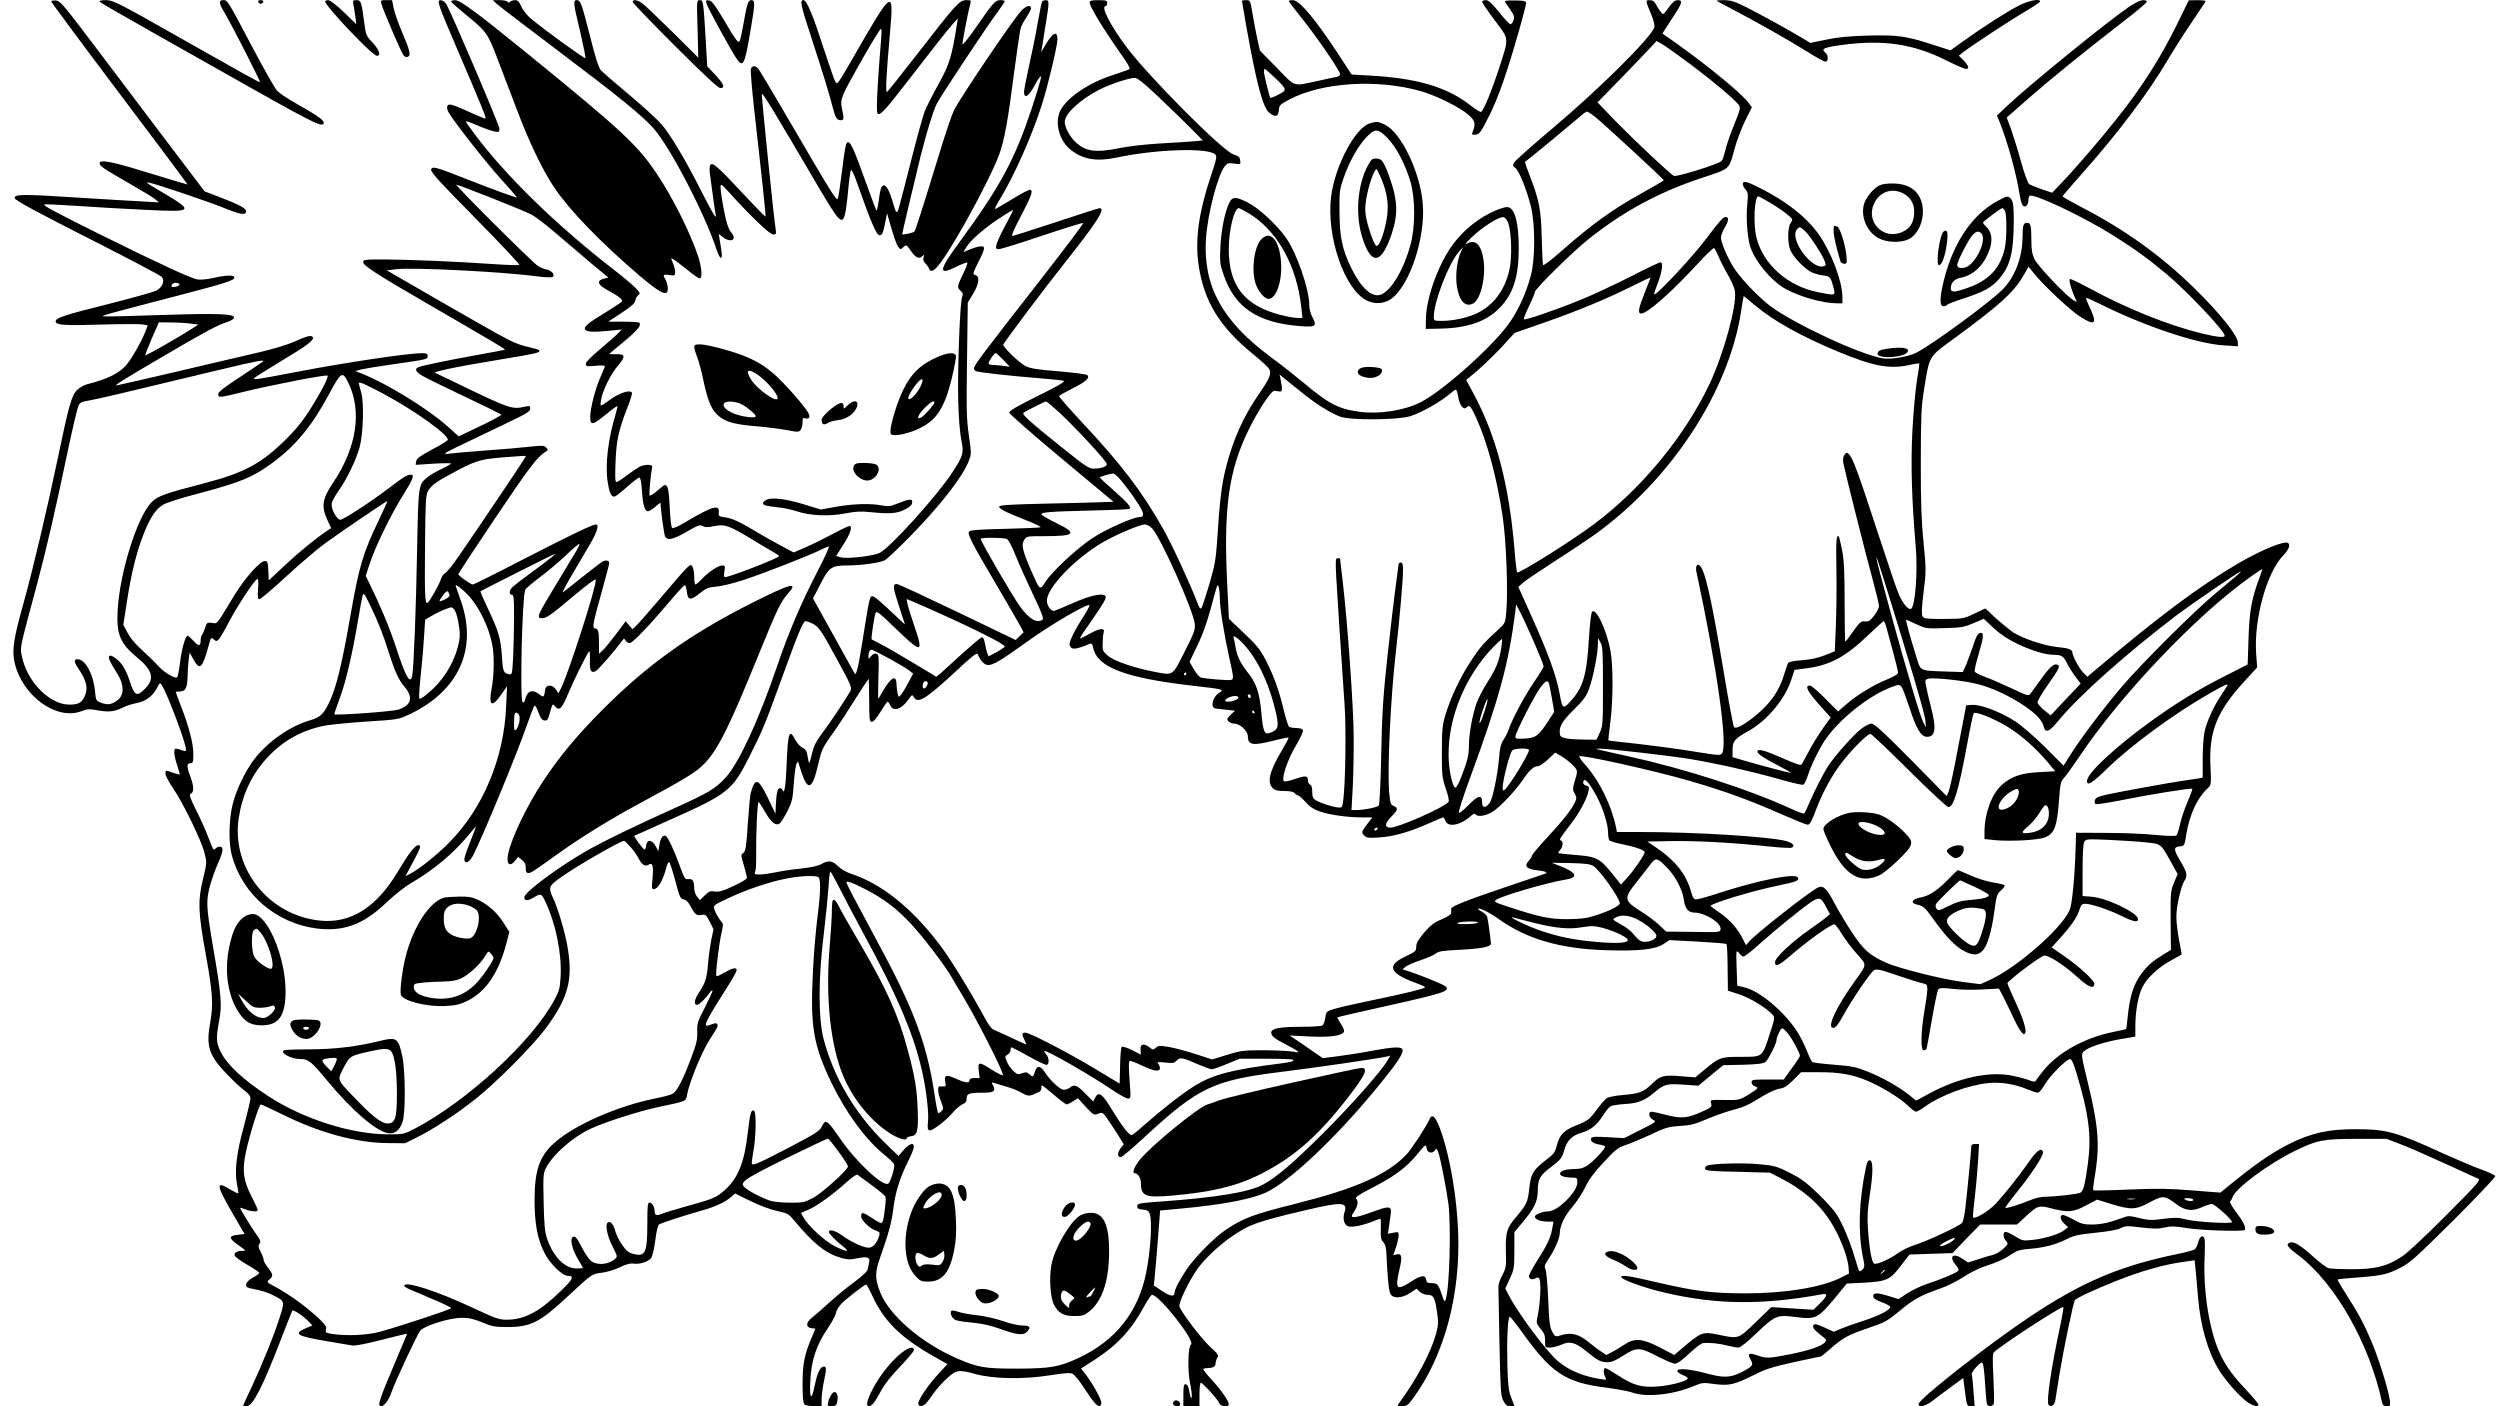 <?xml version="1.0" encoding="UTF-8" standalone="yes"?>
<svg version="1.0" xmlns="http://www.w3.org/2000/svg" width="1280pt" height="720pt" viewBox="0 0 1707 960" preserveAspectRatio="xMidYMid meet">
  <g transform="translate(0,960) scale(0.1,-0.1)" fill="#000000" stroke="none">
    <path d="M350 9591 c0 -5 193 -266 428 -578 235 -312 445 -591 465 -620 l38
-52 -63 18 c-35 10 -146 44 -248 75 -206 64 -290 79 -290 53 0 -20 24 -36 207
-141 84 -48 163 -96 175 -107 l23 -20 -105 6 c-58 3 -247 14 -420 25 -406 26
-460 26 -460 -1 0 -15 135 -88 565 -306 230 -117 427 -221 437 -231 27 -27 8
-75 -39 -97 -19 -9 -166 -50 -327 -91 -304 -76 -356 -94 -356 -118 0 -25 60
-29 320 -21 137 4 262 4 279 0 l30 -6 -20 -51 c-24 -61 -89 -175 -124 -216
-49 -59 -127 -98 -264 -133 -26 -6 -58 -24 -76 -42 -36 -37 -55 -103 -130
-463 -76 -364 -172 -767 -235 -994 -66 -234 -79 -318 -61 -399 49 -228 285
-402 457 -336 41 16 55 16 115 5 74 -13 113 -8 172 22 20 10 60 23 89 28 63
12 111 48 139 102 19 37 22 39 33 22 36 -52 166 -397 166 -440 0 -12 -5 -14
-17 -9 -10 4 -28 10 -40 12 -20 5 -23 1 -23 -24 0 -17 9 -56 20 -88 11 -32 18
-60 17 -62 -2 -2 -23 4 -47 12 -53 19 -50 19 -50 -8 0 -12 23 -56 51 -97 69
-101 195 -359 215 -442 17 -67 17 -69 -11 -184 -35 -145 -32 -223 20 -509 47
-260 53 -343 30 -468 -29 -160 -9 -222 113 -349 44 -46 98 -96 121 -113 28
-21 41 -37 41 -55 0 -14 -21 -99 -45 -190 -51 -184 -65 -309 -46 -399 6 -30
10 -56 7 -58 -2 -2 -26 10 -54 26 -105 65 -99 34 37 -199 l61 -105 -47 -5
c-64 -7 -62 -24 6 -72 52 -36 53 -38 25 -38 -38 0 -58 -14 -51 -33 3 -9 42
-37 86 -62 45 -26 81 -51 81 -55 0 -5 -19 -19 -42 -32 -54 -29 -64 -64 -21
-73 91 -19 120 -28 162 -50 74 -37 75 -40 45 -136 -37 -121 -125 -338 -194
-485 -33 -70 -60 -128 -60 -130 0 -2 11 -4 25 -4 41 0 108 130 235 460 39 101
73 187 76 192 6 10 79 -39 113 -76 l24 -25 -47 -20 c-85 -37 -59 -53 142 -87
81 -14 161 -27 177 -30 18 -4 97 12 203 39 94 24 172 43 172 42 0 -1 -27 -67
-61 -146 -136 -321 -145 -349 -115 -349 19 0 52 43 66 87 26 76 180 407 201
430 33 34 197 85 279 86 51 0 81 -6 142 -31 68 -28 87 -32 172 -32 161 0 223
32 421 217 157 146 157 146 226 154 32 4 86 20 121 37 45 21 72 29 95 25 38
-6 95 11 117 36 10 11 21 55 30 120 8 66 18 106 27 112 18 11 169 60 289 94
94 26 165 59 207 97 l22 20 104 -51 c61 -30 137 -59 182 -68 73 -16 80 -20
119 -67 131 -157 213 -223 316 -253 46 -13 64 -14 111 -4 69 14 91 8 84 -25
-3 -13 -7 -35 -10 -48 -3 -16 -35 -46 -92 -89 -49 -35 -126 -99 -173 -142 -47
-43 -100 -89 -118 -103 -40 -31 -41 -65 -1 -70 l27 -3 -29 -68 c-47 -113 -59
-174 -59 -311 0 -85 4 -130 12 -138 7 -7 36 -12 65 -12 l53 0 0 48 c0 26 7 78
15 117 19 88 19 105 0 105 -24 0 -45 -44 -62 -129 -22 -110 -37 -94 -30 33 6
136 41 241 113 348 30 44 58 94 61 112 3 17 20 46 37 64 32 34 158 132 170
132 4 0 23 -34 42 -76 80 -175 196 -289 430 -420 l83 -47 -57 -62 c-69 -73
-142 -180 -142 -206 0 -26 32 -24 56 3 11 13 33 42 49 66 16 24 55 68 87 98
68 63 82 65 198 33 120 -33 331 -37 505 -9 109 17 143 19 160 10 12 -6 46 -48
75 -93 65 -99 89 -127 107 -127 7 0 13 10 13 23 0 25 -63 137 -109 196 l-30
38 91 58 c159 103 255 207 344 373 21 39 44 72 50 72 49 0 299 -318 266 -339
-20 -13 -24 -175 -7 -260 9 -45 15 -89 12 -99 -4 -17 -8 -5 -22 63 -3 14 -12
25 -20 25 -12 0 -15 -15 -15 -75 l0 -75 55 0 55 0 0 80 c0 44 4 80 9 80 13 0
119 -117 126 -140 7 -23 65 -29 65 -7 0 23 -55 101 -118 169 -34 36 -59 68
-55 72 3 3 16 6 29 6 36 0 54 11 54 31 0 11 5 28 12 39 11 17 6 25 -49 75 -58
53 -201 240 -210 277 -7 23 68 178 121 252 80 112 240 243 361 297 64 28 178
61 384 108 242 57 284 55 262 -12 -14 -42 -6 -84 19 -97 23 -12 96 1 168 29
29 12 55 21 58 21 2 0 3 -31 2 -69 -2 -57 0 -73 17 -91 15 -17 20 -38 22 -89
1 -36 5 -110 10 -164 7 -81 12 -101 28 -114 27 -19 77 -11 127 22 l40 27 22
-21 c13 -12 36 -21 54 -21 40 0 50 -18 64 -119 10 -68 9 -87 -6 -144 -36 -131
-129 -306 -252 -475 -16 -22 -16 -22 19 -22 32 0 41 6 75 53 213 289 326 708
308 1142 -9 229 -54 497 -112 667 -38 113 -64 142 -84 96 -22 -50 -123 -205
-158 -241 -132 -138 -345 -232 -760 -336 -284 -71 -354 -98 -470 -175 -79 -53
-212 -187 -269 -271 -49 -73 -83 -139 -83 -160 0 -30 -29 -26 -85 11 l-57 38
6 56 c5 51 19 211 32 386 l5 70 132 12 c317 29 520 70 617 124 181 101 498
410 769 748 106 131 146 194 137 215 -8 21 -59 19 -211 -9 -71 -14 -176 -30
-232 -37 l-101 -13 -39 27 c-21 15 -72 50 -113 78 l-75 50 137 -7 c142 -7 224
5 235 34 3 7 -7 31 -22 53 -14 23 -25 42 -23 44 2 2 154 37 338 78 395 88 437
102 398 135 -16 12 -164 73 -237 97 l-55 18 22 18 c12 9 58 29 102 44 43 14
90 35 103 45 20 16 48 20 148 25 162 8 229 21 229 43 -1 29 -20 165 -26 184
-3 10 -19 25 -36 34 -16 8 -28 18 -25 20 9 9 77 -25 140 -70 192 -137 418
-203 732 -213 225 -7 338 5 394 43 l40 26 191 -10 c106 -6 195 -13 198 -17 4
-4 8 -77 8 -162 l2 -156 79 -26 c75 -25 183 -91 226 -138 16 -19 16 -24 -19
-131 -52 -161 -46 -157 -196 -157 -140 0 -148 -3 -250 -88 l-63 -52 -90 7
c-126 11 -147 6 -206 -52 -57 -56 -87 -67 -204 -76 -44 -4 -90 -13 -103 -20
-12 -8 -42 -42 -66 -75 -53 -72 -62 -80 -149 -114 -79 -32 -110 -65 -127 -135
-9 -39 -21 -57 -47 -78 -118 -90 -129 -107 -142 -221 -9 -87 -18 -105 -87
-187 -66 -77 -75 -106 -72 -236 3 -107 1 -116 -25 -165 -15 -29 -27 -63 -26
-75 0 -13 4 -185 7 -383 7 -328 9 -363 26 -397 16 -30 25 -38 48 -38 15 0 28
1 28 3 0 1 -10 27 -22 57 -18 47 -22 81 -26 228 -4 175 3 322 17 322 4 0 34
-37 67 -82 217 -306 309 -367 601 -403 67 -9 141 -23 165 -31 95 -36 280 -17
423 43 57 24 64 25 140 14 101 -13 136 -5 267 60 85 43 127 56 279 90 99 21
182 39 184 39 2 0 30 23 62 51 85 75 119 94 250 139 133 46 133 46 243 136 83
68 128 91 263 139 43 15 113 50 155 78 42 28 110 61 150 74 79 25 131 49 187
87 27 18 54 26 113 30 99 8 179 29 253 66 50 26 80 32 198 44 88 9 150 20 172
32 31 15 43 16 140 4 83 -10 117 -10 160 0 45 10 71 9 150 -4 93 -16 383 -25
396 -13 12 13 -9 56 -58 121 -29 38 -47 71 -42 75 6 3 13 16 17 28 19 59 238
223 420 313 156 77 197 85 431 85 l200 0 87 -33 c47 -17 182 -76 300 -130 117
-54 224 -103 236 -108 23 -9 10 -24 -215 -250 -142 -143 -264 -257 -302 -282
-101 -67 -180 -87 -341 -87 -74 0 -147 3 -161 7 -15 4 -62 40 -105 79 -84 76
-132 106 -158 96 -31 -12 -21 -28 60 -89 249 -190 482 -600 568 -1000 5 -22
12 -28 33 -28 25 0 25 2 20 43 -10 72 -74 278 -122 392 -51 122 -91 197 -178
333 -33 51 -58 95 -56 97 3 2 67 9 144 14 163 13 196 20 290 69 61 31 108 74
359 323 158 158 286 293 284 300 -2 6 -44 26 -93 44 -50 17 -166 67 -260 109
-328 150 -387 166 -596 167 -189 1 -307 -25 -459 -101 -128 -65 -236 -140
-441 -309 l-29 -23 -192 15 c-158 13 -236 14 -432 6 -131 -6 -240 -8 -243 -5
-3 3 0 34 6 70 40 228 32 350 -39 647 -51 209 -51 212 -32 231 28 28 132 63
250 84 l102 17 0 69 c0 100 18 205 46 264 30 65 109 139 199 188 39 22 71 39
71 40 1 1 -6 44 -17 96 -10 52 -19 125 -19 161 0 71 31 208 55 246 23 34 18
58 -25 130 -50 83 -51 101 -7 105 32 3 32 3 45 82 22 135 74 248 146 315 24
23 25 25 19 146 -12 243 43 379 237 590 l82 89 -7 91 c-17 235 71 556 185 674
38 39 51 73 32 85 -27 16 -182 -48 -340 -140 -271 -159 -540 -360 -997 -746
l-32 -28 -28 28 c-27 26 -75 115 -75 139 0 19 -30 30 -102 36 -87 8 -239 59
-303 101 -27 19 -81 63 -120 98 l-69 65 -76 -36 c-74 -35 -77 -35 -209 -36
-114 0 -135 2 -144 17 -8 12 -6 58 7 165 18 143 18 154 0 338 -15 146 -19 273
-19 550 1 321 3 375 22 495 38 236 30 222 201 347 312 228 409 316 474 426
l39 67 38 -47 c63 -79 244 -249 311 -292 105 -68 122 -53 70 58 -17 35 -29 66
-26 68 2 2 40 -14 84 -36 306 -154 671 -277 855 -288 l97 -6 0 25 c0 47 -122
200 -297 371 -228 224 -477 402 -777 557 -69 36 -125 68 -123 71 1 4 61 74
134 156 248 279 453 552 586 778 39 66 112 181 164 257 51 75 93 139 93 142 0
3 -26 6 -57 6 l-58 -1 -82 -167 c-113 -230 -244 -435 -416 -649 -106 -134
-281 -337 -364 -423 l-71 -75 -72 24 c-39 14 -78 29 -86 36 -8 6 -33 74 -54
150 -21 77 -52 177 -68 222 l-30 82 156 137 c152 133 370 309 656 531 77 59
142 114 144 121 2 8 -7 12 -25 12 -19 0 -56 -18 -104 -51 -157 -109 -668 -524
-819 -666 l-75 -71 14 -33 c57 -141 118 -359 141 -507 8 -48 17 -75 27 -79 18
-7 33 13 33 44 0 12 4 24 9 27 28 18 368 -143 571 -271 145 -91 240 -160 365
-265 145 -122 395 -387 395 -419 0 -15 -50 -10 -155 15 -233 57 -516 171 -778
314 -65 35 -121 61 -124 58 -8 -8 7 -64 31 -119 l17 -38 -23 12 c-43 22 -244
233 -266 280 -17 36 -22 63 -22 131 0 99 -5 118 -30 118 -24 0 -30 -19 -30
-93 -1 -143 -50 -274 -136 -362 -87 -88 -482 -378 -591 -433 -50 -26 -172 -46
-225 -38 -155 25 -599 231 -770 357 -84 63 -213 199 -256 272 -43 72 -82 165
-81 197 0 14 11 43 24 65 30 49 32 75 5 75 -14 0 -50 -42 -121 -137 -92 -125
-352 -404 -364 -392 -2 3 7 33 20 66 33 82 44 153 22 153 -8 0 -102 -45 -209
-100 -106 -54 -258 -125 -338 -157 -177 -72 -377 -140 -385 -132 -3 4 13 44
35 90 22 45 40 89 40 97 0 19 257 273 360 355 239 192 480 323 773 421 207 69
190 54 232 206 14 52 46 136 71 187 l46 92 -27 35 c-47 62 -279 252 -487 400
l-97 68 23 37 c13 20 42 65 65 100 48 74 51 91 16 91 -19 0 -34 -13 -62 -51
-36 -50 -37 -51 -52 -31 -9 11 -24 34 -33 51 -12 23 -24 31 -44 31 -30 0 -30
0 11 -99 15 -35 24 -73 21 -85 -17 -66 -376 -423 -701 -696 -132 -111 -246
-213 -254 -225 -14 -22 -13 -25 7 -42 26 -22 76 -146 105 -262 30 -121 30
-360 -1 -473 -30 -111 -75 -214 -134 -304 -99 -154 -458 -478 -619 -560 -111
-56 -284 -83 -419 -64 -145 20 -209 54 -393 209 -52 43 -148 119 -214 167
-328 244 -458 481 -439 801 10 166 79 436 128 498 18 23 25 25 65 19 44 -6 45
-6 41 21 -2 24 -11 31 -48 43 -74 25 -573 526 -726 729 -114 152 -181 283
-144 283 6 0 10 9 10 20 0 18 -7 20 -60 20 -49 0 -60 -3 -60 -16 0 -29 99
-190 239 -388 23 -33 38 -63 34 -66 -5 -4 -54 -21 -111 -40 -177 -56 -333
-166 -368 -257 -32 -84 4 -200 81 -258 82 -63 174 -78 307 -50 272 58 628 69
675 22 14 -13 10 -31 -32 -156 -81 -243 -106 -429 -81 -600 37 -248 143 -421
371 -607 55 -44 105 -91 112 -104 15 -31 2 -63 -69 -166 -109 -157 -179 -314
-228 -508 -29 -114 -43 -230 -59 -491 -9 -132 -15 -168 -54 -304 -25 -84 -49
-157 -55 -163 -6 -6 -16 7 -27 39 -44 117 -173 398 -233 503 -143 254 -286
441 -548 721 -91 97 -164 181 -163 186 2 4 44 28 94 53 91 46 118 71 99 90 -6
6 -93 17 -195 26 -141 11 -193 19 -225 35 -41 19 -154 128 -154 147 0 9 289
394 415 552 224 282 287 380 243 380 -6 0 -140 -43 -297 -95 -158 -52 -293
-95 -300 -95 -7 0 16 53 54 125 75 142 91 183 71 191 -8 3 -64 -27 -126 -65
-63 -39 -115 -69 -117 -67 -2 2 14 34 36 70 95 155 221 439 286 646 42 133
105 400 105 442 0 64 -32 48 -85 -42 l-26 -45 6 35 c3 19 14 89 25 156 25 153
25 164 1 164 -11 0 -22 -4 -26 -10 -3 -5 -17 -73 -31 -152 -13 -79 -41 -212
-60 -297 -19 -85 -34 -164 -32 -175 6 -40 33 -20 73 53 24 45 41 68 43 58 2
-10 -29 -113 -68 -230 -114 -340 -211 -519 -483 -891 -151 -205 -155 -240 -23
-174 36 18 68 29 71 26 3 -3 -10 -38 -30 -79 -41 -85 -41 -90 -16 -113 16 -15
18 -23 10 -44 -15 -38 -32 -511 -26 -717 3 -105 11 -212 21 -257 18 -90 14
-106 -62 -223 -99 -154 -426 -516 -496 -549 -46 -22 -225 -42 -265 -30 l-32 9
51 80 c47 74 63 125 40 125 -6 0 -57 -24 -113 -54 -56 -30 -139 -71 -185 -91
l-83 -36 -97 52 c-53 29 -125 69 -159 90 -105 64 -166 93 -213 98 -42 6 -45 8
-42 34 7 56 -44 42 -215 -59 -62 -38 -98 -53 -104 -47 -6 6 -13 68 -16 139 -5
118 -13 154 -33 154 -4 0 -28 -18 -53 -40 -25 -22 -48 -36 -52 -31 -4 8 7 136
18 195 3 18 -49 18 -85 1 -18 -10 -58 -37 -90 -61 -31 -24 -62 -44 -69 -44 -9
0 -10 33 -6 138 6 150 21 217 81 370 20 51 34 97 31 102 -14 23 -89 -2 -160
-55 -58 -42 -59 -42 -51 5 10 63 66 178 115 234 54 62 51 82 -12 79 -26 -1
-47 0 -47 1 0 2 45 40 99 84 92 76 123 113 106 130 -4 4 -53 7 -109 7 l-103 0
91 60 c68 45 92 66 94 85 2 13 11 30 20 36 15 11 13 16 -18 49 -19 20 -82 73
-140 118 -396 306 -747 647 -963 938 -32 42 -57 79 -57 82 0 3 36 -9 80 -28
44 -19 95 -37 115 -41 33 -6 35 -4 35 19 0 25 -334 806 -364 853 -9 13 -25 24
-36 24 -29 0 -24 -17 110 -330 166 -387 201 -472 196 -478 -3 -2 -49 16 -103
41 -121 56 -151 65 -159 44 -3 -9 0 -26 7 -39 27 -53 246 -332 353 -452 64
-70 116 -130 116 -132 0 -6 -165 54 -335 121 -205 81 -234 90 -248 76 -16 -16
17 -53 324 -365 155 -158 279 -290 275 -293 -4 -4 -89 -1 -189 6 -246 17 -561
30 -734 31 -131 0 -143 -1 -143 -18 0 -24 89 -82 435 -282 469 -272 536 -312
532 -316 -2 -2 -91 -19 -198 -38 -193 -35 -360 -69 -392 -82 -28 -11 -19 -32
26 -58 23 -14 152 -77 287 -141 135 -64 248 -120 253 -124 4 -4 -60 -39 -142
-78 l-149 -71 -78 70 c-134 119 -405 286 -573 354 l-54 22 39 11 c21 5 122 22
224 36 230 33 230 33 230 56 0 15 -7 19 -39 19 -96 0 -524 -64 -862 -129 -288
-55 -297 -56 -279 -38 8 7 87 57 175 110 182 109 232 147 221 166 -11 16 -33
11 -131 -32 -44 -20 -150 -51 -235 -71 -85 -20 -337 -78 -559 -131 -223 -52
-409 -95 -415 -95 -17 0 41 36 324 202 288 169 373 214 435 232 22 7 41 19 43
28 5 27 -111 31 -484 19 -186 -6 -359 -11 -384 -10 -43 1 -42 2 40 25 47 13
224 60 395 104 365 95 435 116 435 136 0 19 -52 18 -142 -2 -39 -9 -87 -14
-107 -11 -44 6 -247 100 -666 307 -323 161 -391 197 -382 206 2 2 101 -2 218
-10 118 -8 328 -21 467 -27 347 -17 349 -14 77 145 -63 37 -73 46 -46 40 50
-9 421 -135 525 -178 102 -41 136 -45 136 -17 0 21 -47 46 -194 102 l-89 34
-226 298 c-124 164 -345 457 -491 650 -245 325 -268 352 -297 355 -18 2 -33
-1 -33 -7z m11194 -430 c151 -113 297 -236 328 -276 14 -19 12 -29 -33 -140
-27 -66 -54 -145 -60 -175 -7 -30 -17 -61 -24 -68 -20 -22 -308 -111 -326
-102 -28 15 -271 244 -398 374 l-123 128 128 131 c71 73 162 167 202 210 l73
78 39 -22 c21 -12 108 -74 194 -138z m-3646 -210 c70 -66 169 -162 221 -214
l94 -95 -64 -6 c-35 -3 -140 -10 -234 -15 -93 -6 -214 -19 -269 -31 -172 -35
-240 -24 -313 52 -33 34 -63 94 -63 126 0 56 104 153 235 220 72 37 202 81
243 81 16 1 62 -35 150 -118z m2992 -147 c56 -44 470 -426 470 -434 0 -3 -73
-45 -162 -95 -184 -101 -334 -210 -527 -380 -80 -71 -133 -111 -135 -103 -3 7
-7 92 -9 188 -5 193 -17 252 -81 419 -20 52 -35 95 -34 96 18 11 334 273 368
303 25 23 50 41 55 41 6 1 30 -15 55 -35z m-7538 -553 c124 -49 249 -101 276
-115 28 -14 106 -74 174 -133 68 -58 174 -149 237 -202 l115 -95 -32 -8 c-51
-14 -42 -41 26 -78 76 -41 106 -65 98 -78 -4 -6 -55 -40 -114 -76 -122 -73
-152 -100 -134 -118 14 -14 60 -16 167 -5 l80 8 -25 -26 c-14 -15 -69 -63
-122 -108 -63 -52 -98 -88 -98 -100 0 -18 5 -19 65 -14 36 4 65 3 65 -2 0 -5
-14 -38 -30 -75 -35 -77 -70 -213 -70 -273 0 -59 17 -56 107 18 41 34 76 59
78 57 2 -2 -3 -26 -11 -53 -52 -170 -73 -347 -55 -464 12 -76 23 -101 46 -101
7 0 45 29 85 65 40 36 78 65 85 65 8 0 14 -28 18 -87 6 -98 19 -143 41 -143 9
0 31 14 51 31 19 17 35 29 35 26 0 -40 24 -215 31 -229 16 -30 56 -21 149 33
76 44 91 49 108 38 15 -9 32 -10 75 -1 74 15 101 6 239 -76 62 -38 134 -81
161 -96 26 -15 47 -29 47 -32 0 -13 -338 -144 -371 -144 -5 0 -7 17 -3 40 6
36 5 40 -15 40 -27 0 -93 -44 -140 -94 -19 -20 -39 -36 -43 -36 -4 0 -8 24 -8
53 0 29 -6 61 -13 71 -15 21 -10 26 -245 -249 -65 -77 -129 -149 -141 -160
l-23 -20 -23 27 -23 27 -65 -87 c-36 -48 -77 -98 -91 -111 l-26 -24 0 70 c0
80 -6 103 -26 103 -22 0 -17 29 41 237 30 108 55 202 55 209 0 18 -22 23 -45
11 -11 -6 -74 -54 -140 -107 -66 -53 -126 -100 -132 -104 -7 -4 24 55 69 131
45 76 101 172 125 213 42 73 54 120 32 120 -23 0 -167 -69 -492 -236 -185 -96
-342 -174 -348 -174 -16 0 -99 59 -99 71 0 5 115 180 255 388 232 345 284 413
341 448 18 10 18 12 3 28 -15 15 -27 15 -110 6 -52 -6 -188 -18 -304 -26 -115
-9 -225 -18 -242 -21 -18 -4 -33 -3 -33 1 0 6 55 33 443 218 114 55 137 69
137 87 0 20 -4 21 -32 15 -94 -21 -100 -19 -487 168 l-135 65 43 12 c62 16
166 36 406 76 236 39 271 46 268 60 -1 5 -19 13 -40 17 -102 23 -129 34 -249
100 -72 40 -270 153 -442 252 l-311 180 67 8 c115 13 714 -17 952 -48 66 -9
109 -10 115 -4 15 15 -8 43 -43 50 -17 3 -44 14 -59 24 -39 25 -571 555 -557
555 6 0 112 -40 236 -89z m3513 -188 c-30 -56 -58 -115 -61 -132 -6 -28 -4
-31 17 -31 13 0 146 41 296 92 150 50 275 89 279 86 3 -4 -122 -170 -278 -370
-423 -542 -468 -602 -468 -624 0 -6 7 -15 17 -18 22 -9 235 -32 423 -47 85 -7
163 -15 173 -18 13 -5 -37 -35 -178 -104 -152 -76 -196 -102 -193 -115 2 -9
162 -150 357 -312 l354 -295 -79 -3 c-43 -2 -218 -6 -388 -10 -226 -5 -310
-10 -313 -19 -5 -15 41 -38 180 -93 60 -23 105 -45 102 -49 -4 -3 -112 -8
-240 -11 -174 -4 -237 -8 -247 -18 -16 -16 12 -70 205 -397 71 -121 137 -236
148 -256 l18 -36 -27 -26 -27 -26 -395 190 c-217 104 -404 191 -415 192 -31 3
-29 -23 14 -153 l40 -123 -42 39 c-132 125 -167 154 -181 154 -17 0 -21 -16
-67 -307 -30 -189 -44 -242 -55 -218 -3 6 -67 122 -144 260 l-139 250 51 98
c59 116 76 127 187 127 90 0 218 18 252 35 14 8 85 74 157 147 217 220 376
423 418 534 17 44 17 52 -1 175 -16 114 -17 175 -12 517 l5 387 36 59 c42 69
48 121 15 129 -19 5 -18 9 20 86 51 100 52 115 9 109 -18 -3 -50 -13 -71 -22
l-39 -17 19 32 c27 47 118 127 223 197 51 34 95 60 97 59 2 -2 -22 -49 -52
-104z m4870 -215 c12 -30 41 -86 63 -124 23 -38 44 -87 48 -110 15 -96 -76
-428 -173 -634 -170 -359 -466 -718 -793 -961 -154 -115 -514 -340 -521 -326
-4 7 -12 77 -18 157 -37 442 -125 776 -281 1066 l-49 90 75 63 c41 35 116 108
166 161 l90 98 207 72 c233 82 426 162 601 250 66 33 120 58 120 56 0 -2 -18
-49 -40 -104 -43 -107 -49 -142 -24 -142 42 0 205 144 384 338 57 62 108 111
113 109 5 -1 19 -28 32 -59z m-10510 -188 c3 -5 -6 -12 -20 -16 -29 -7 -41 -1
-30 15 8 14 42 14 50 1z m10761 -146 c128 -107 311 -208 559 -312 247 -103
361 -124 498 -92 31 7 59 11 61 9 3 -2 -4 -54 -15 -114 -10 -61 -24 -214 -31
-342 -12 -233 -5 -471 23 -798 14 -171 -4 -403 -32 -421 -17 -10 -55 34 -82
94 -14 31 -80 225 -147 431 -129 396 -169 505 -195 530 -15 15 -18 14 -31 -4
-9 -13 -12 -31 -8 -55 11 -58 150 -613 199 -790 24 -91 45 -175 45 -187 0 -12
-15 -41 -33 -65 -28 -36 -38 -43 -63 -40 -27 2 -35 -4 -80 -67 -27 -39 -51
-71 -54 -71 -3 0 -5 120 -5 267 0 211 -4 287 -17 357 -10 49 -20 91 -23 94
-16 16 -20 -31 -16 -226 2 -120 0 -294 -4 -388 l-7 -170 -70 -28 c-47 -18 -98
-29 -154 -33 -46 -3 -88 -11 -93 -17 -5 -6 -16 -38 -26 -71 -34 -119 -96 -209
-205 -296 -77 -61 -126 -87 -140 -73 -5 5 -37 174 -70 374 -85 508 -128 699
-165 730 -18 15 -30 -8 -22 -43 140 -651 216 -1187 175 -1239 -12 -17 -22 -16
-188 11 -96 16 -267 39 -380 52 -113 12 -206 23 -208 24 -1 1 4 56 13 121 20
151 20 395 1 494 -28 144 -98 292 -125 264 -7 -6 -16 -86 -22 -185 -15 -251
-40 -334 -127 -428 -50 -54 -54 -51 -72 49 -24 131 -77 276 -202 554 l-81 180
35 30 c20 17 116 82 214 145 99 63 220 144 269 179 522 373 917 974 1003 1525
9 59 17 107 18 107 1 0 37 -30 80 -66z m-10681 -123 l50 -6 -40 -26 c-87 -56
-319 -189 -323 -184 -2 2 18 54 44 114 l49 111 85 -1 c47 0 108 -4 135 -8z
m5545 -247 l45 -47 -55 7 c-30 3 -63 6 -72 6 -10 0 -18 5 -18 11 0 14 39 69
49 69 4 0 27 -21 51 -46z m-5055 -12 c-6 -5 -76 -52 -157 -106 -108 -70 -148
-102 -148 -116 0 -26 5 -26 167 14 204 50 571 121 580 112 4 -4 -10 -40 -31
-79 -91 -167 -152 -254 -241 -343 -176 -177 -291 -240 -575 -314 -260 -67
-313 -86 -354 -127 -99 -99 -219 -482 -233 -743 -8 -162 17 -222 134 -319 106
-87 120 -146 53 -213 -55 -55 -70 -49 -101 43 -31 95 -60 140 -111 173 -17 11
-28 14 -33 6 -7 -12 6 -40 56 -119 46 -73 48 -141 6 -177 -38 -33 -71 -39
-115 -22 -37 14 -37 14 -44 86 -12 114 -67 212 -119 212 -26 0 -24 -20 6 -64
59 -86 69 -139 40 -196 -20 -39 -43 -50 -102 -50 -135 0 -290 158 -324 332
-13 62 -17 40 106 498 59 221 125 504 210 912 30 141 61 272 68 291 13 31 19
34 83 45 65 12 211 46 874 206 260 62 324 74 305 58z m582 -142 c97 -196 59
-445 -104 -687 -72 -107 -80 -159 -39 -250 l27 -58 -23 -15 c-74 -49 -195
-147 -292 -238 l-111 -104 -3 66 c-3 59 -5 66 -24 66 -33 0 -136 -116 -208
-234 -129 -212 -113 -193 -153 -188 -33 4 -35 2 -47 -35 -7 -21 -16 -42 -21
-47 -5 -6 -9 -22 -9 -37 0 -42 -15 -43 -49 -4 -17 19 -35 35 -40 35 -15 0 -40
-88 -52 -184 -6 -50 -15 -95 -19 -99 -12 -14 -88 31 -128 75 -20 22 -57 59
-82 82 -81 74 -105 102 -132 152 l-26 49 24 155 c29 190 65 337 111 455 45
118 86 180 137 210 23 14 128 47 232 74 298 79 379 112 516 213 156 115 270
253 383 465 84 156 93 162 132 83z m6518 -74 c87 -71 186 -133 253 -159 67
-27 396 -25 484 3 69 21 207 99 264 149 19 17 39 31 44 31 5 0 12 -20 16 -45
8 -57 36 -96 55 -77 22 21 29 14 66 -64 77 -169 143 -410 183 -679 24 -156 38
-517 25 -651 -7 -78 -8 -79 -54 -121 -103 -95 -123 -117 -186 -213 -73 -109
-143 -258 -178 -378 -19 -66 -22 -100 -22 -247 0 -158 2 -176 27 -249 18 -52
24 -84 18 -91 -31 -38 -342 -175 -396 -175 -42 0 -40 28 5 74 47 48 50 59 17
74 -21 9 -24 19 -31 98 -13 154 11 653 45 944 24 207 50 498 50 568 0 40 -4
52 -15 52 -8 0 -15 -4 -15 -8 0 -4 -9 -73 -20 -152 -11 -80 -36 -293 -56 -475
-30 -281 -37 -381 -43 -673 -4 -197 -11 -346 -17 -352 -12 -12 -104 -30 -151
-30 l-35 0 9 163 c4 89 7 243 6 342 -1 197 -42 773 -73 1038 -11 93 -20 171
-20 173 0 2 -7 4 -16 4 -15 0 -16 -14 -10 -132 7 -126 33 -524 57 -873 11
-156 6 -526 -9 -645 -7 -54 -8 -55 -37 -52 -40 4 -125 32 -152 50 -18 11 -23
24 -23 57 0 29 -5 45 -15 49 -8 3 -15 17 -15 31 0 31 -16 32 -95 5 -31 -11
-62 -17 -67 -14 -22 14 22 148 85 252 27 46 47 89 43 97 -3 10 -19 15 -43 15
-21 0 -43 4 -50 8 -7 4 -23 55 -37 112 -32 135 -67 233 -123 343 -39 74 -60
101 -149 185 l-103 98 -12 245 c-25 514 11 768 146 1044 69 141 156 271 178
268 10 -2 25 -4 35 -5 18 -3 20 14 6 81 l-7 35 39 -32 c21 -17 75 -60 119 -96z
m-6273 -6 c214 -115 446 -282 435 -313 -2 -6 -50 -36 -108 -66 -82 -44 -105
-61 -107 -80 l-4 -24 121 8 c67 4 121 4 121 1 0 -3 -29 -20 -65 -37 -36 -17
-79 -42 -96 -56 -63 -53 -62 -50 -71 -488 -7 -417 -24 -834 -34 -872 -15 -56
-44 -4 -110 198 -43 132 -108 287 -179 431 l-28 57 29 88 c38 115 145 334 228
466 67 107 78 137 50 137 -23 0 -49 -16 -141 -86 -135 -103 -323 -225 -341
-222 -26 5 -63 78 -57 111 2 15 25 57 50 92 53 74 116 205 140 290 25 91 32
307 11 377 -9 31 -16 59 -16 63 0 13 46 -8 172 -75z m4606 -121 c123 -114 333
-342 330 -358 -4 -17 -37 -29 -89 -30 -32 -1 -57 15 -225 150 -214 172 -267
220 -256 231 9 9 144 77 155 78 4 0 42 -32 85 -71z m-3638 -304 c0 -9 -451
-677 -498 -738 -24 -32 -50 -61 -58 -64 -7 -2 -18 -21 -25 -40 -12 -38 -76
-150 -90 -159 -17 -10 -20 51 -17 387 3 305 5 348 20 376 24 43 60 68 209 146
133 69 159 75 369 90 25 2 55 4 68 5 12 1 22 0 22 -3z m4035 -133 c26 -22 102
-121 149 -195 40 -62 41 -87 4 -87 -43 0 -233 -86 -321 -145 -106 -70 -272
-225 -318 -296 -39 -61 -38 -62 -98 75 -59 135 -69 178 -48 210 17 26 19 26
136 26 214 0 231 18 81 91 -52 25 -96 51 -98 57 -5 16 55 20 337 27 139 3 257
8 262 11 17 10 -11 42 -106 126 -52 45 -95 85 -95 89 0 5 53 21 90 27 3 1 14
-6 25 -16z m-5044 -314 c-103 -215 -130 -309 -186 -628 -61 -351 -100 -512
-152 -615 -36 -72 -59 -92 -122 -111 -137 -39 -285 -141 -381 -262 -65 -82
-134 -228 -155 -328 -23 -107 -24 -252 -2 -334 72 -266 303 -464 582 -499 183
-22 317 28 473 177 55 52 126 109 175 137 153 90 280 197 387 325 27 34 50 59
50 57 0 -3 -18 -50 -40 -105 -39 -98 -46 -123 -34 -135 12 -12 36 7 56 47 64
125 299 693 362 876 26 74 51 139 55 143 5 4 17 -16 27 -45 14 -40 25 -54 41
-56 20 -3 25 4 39 57 17 59 17 60 35 38 27 -33 47 -14 89 89 35 84 117 251
140 284 7 11 9 -3 8 -52 -3 -76 7 -96 40 -79 18 10 132 141 177 203 15 21 17
22 26 6 5 -10 18 -18 29 -18 19 0 136 122 282 295 46 55 88 100 94 100 5 0 11
-20 14 -45 7 -59 24 -61 88 -10 44 35 59 41 109 45 32 2 116 22 187 45 135 44
448 166 528 206 26 13 52 24 58 24 5 0 -30 -78 -79 -172 -112 -217 -195 -411
-276 -649 -126 -369 -261 -661 -352 -759 -68 -74 -117 -103 -343 -205 -264
-119 -465 -216 -581 -280 -200 -112 -449 -295 -449 -330 0 -24 20 -27 53 -8
61 36 63 36 90 -21 72 -151 113 -354 105 -512 -5 -82 -9 -98 -43 -161 -153
-285 -602 -696 -958 -881 -71 -36 -74 -37 -182 -36 -248 1 -577 106 -812 260
-177 115 -285 217 -329 309 -28 59 -29 90 -8 204 21 110 16 173 -42 511 -48
284 -49 312 -14 435 10 33 31 93 49 132 36 82 39 113 13 113 -10 0 -23 -5 -30
-12 -15 -15 -13 -18 -52 82 -18 47 -55 130 -83 184 -42 86 -47 100 -33 108 22
12 20 52 -4 116 -26 68 -26 92 0 92 18 0 20 7 20 64 0 70 -29 184 -85 328 -19
50 -35 92 -35 94 0 2 14 4 30 4 37 0 50 26 51 108 0 31 4 80 7 107 l7 50 25
-45 c45 -80 61 -65 105 94 15 55 17 57 34 42 17 -15 20 -15 34 -1 9 8 40 61
69 117 57 109 176 290 194 295 8 3 10 -17 6 -67 -4 -57 -2 -70 10 -70 8 0 88
68 179 152 90 83 207 183 259 222 89 66 427 296 435 296 2 0 -27 -64 -64 -142z
m5286 -45 c61 -67 282 -562 291 -653 3 -40 -4 -60 -70 -190 -84 -167 -76 -162
-211 -135 -138 27 -272 73 -313 109 -34 30 -37 35 -35 86 0 29 3 62 7 72 10
33 -24 31 -92 -6 -37 -21 -68 -36 -69 -34 -2 2 9 21 24 43 122 175 151 221
151 238 0 35 -97 18 -229 -42 -63 -28 -120 -51 -126 -51 -22 0 -48 40 -47 71
2 88 189 283 378 395 88 52 257 124 292 124 13 0 34 -12 49 -27z m-993 -72
c11 -4 34 -45 60 -112 23 -57 77 -178 120 -268 61 -128 75 -166 64 -172 -39
-25 -89 4 -152 89 -52 71 -275 455 -270 464 6 10 152 9 178 -1z m-2942 -87
c-16 -27 -67 -112 -114 -189 -155 -256 -159 -265 -115 -265 29 0 61 23 232
167 74 62 131 104 133 97 9 -35 -189 -651 -241 -750 l-14 -27 -18 27 c-24 36
-69 34 -73 -4 -6 -50 -10 -53 -38 -31 -48 38 -84 26 -98 -33 -5 -20 -10 -26
-18 -18 -19 19 -3 711 18 765 3 9 49 48 102 88 54 40 134 108 180 152 46 44
85 77 88 74 3 -2 -8 -26 -24 -53z m-167 -39 c-16 -14 -77 -60 -135 -102 -58
-42 -115 -86 -127 -97 -26 -22 -31 -56 -8 -56 13 0 15 -23 15 -147 0 -82 -3
-205 -6 -274 -7 -125 -7 -126 -30 -121 -36 7 -41 20 -47 122 -7 119 -24 175
-94 322 -31 65 -55 120 -52 122 6 5 503 255 509 256 3 0 -8 -11 -25 -25z
m9110 -190 c165 -529 267 -876 271 -920 l5 -50 -17 30 c-21 36 -115 353 -228
765 -115 421 -126 483 -31 175z m2554 55 c-54 -143 -70 -228 -76 -416 l-6
-180 -161 -82 c-185 -94 -322 -178 -508 -312 -240 -174 -428 -350 -428 -401 0
-38 34 -17 143 89 161 156 451 369 687 504 96 55 130 72 130 62 0 -3 -19 -32
-41 -66 -56 -82 -105 -191 -118 -262 -6 -33 -11 -115 -11 -182 l0 -122 -27 -6
c-16 -3 -64 -10 -108 -16 -98 -14 -436 -76 -527 -96 -51 -12 -69 -20 -74 -36
-3 -11 -1 -24 5 -27 6 -4 84 8 174 26 188 38 478 85 486 78 2 -3 -13 -44 -33
-91 -21 -48 -44 -116 -51 -152 -8 -36 -18 -69 -24 -75 -6 -6 -55 -5 -143 3
-73 8 -225 14 -338 14 l-205 1 -2 -85 c-6 -210 -24 -404 -42 -444 -57 -129
-367 -398 -553 -480 l-56 -25 -118 15 c-146 19 -440 93 -529 133 -111 51 -151
86 -230 206 -40 61 -92 147 -115 191 -52 102 -80 132 -113 117 -58 -26 -424
-314 -474 -371 l-21 -25 -25 49 c-35 68 -89 128 -158 175 -32 22 -59 42 -59
44 0 17 290 105 464 140 122 25 144 34 131 55 -19 31 -268 -19 -546 -109 -69
-23 -135 -41 -147 -41 -17 0 -24 11 -37 58 -33 113 -105 206 -227 289 l-70 48
158 3 c176 3 418 -10 655 -35 85 -9 163 -14 172 -10 28 11 8 34 -40 46 -118
30 -617 61 -990 61 l-163 0 -5 28 c-32 155 -115 324 -211 431 -26 28 -44 55
-40 58 13 13 517 -99 750 -167 244 -71 410 -131 647 -236 80 -35 153 -64 161
-64 16 0 27 20 64 118 41 108 111 234 178 317 70 89 168 185 187 185 7 0 125
-112 264 -250 138 -137 259 -250 268 -250 36 0 70 112 127 421 21 116 42 215
47 220 14 14 135 -35 228 -91 94 -57 196 -147 278 -245 l50 -60 -109 -6 c-122
-6 -190 -29 -255 -87 -69 -60 -118 -193 -119 -319 l0 -51 77 -8 c106 -9 291 1
335 19 67 28 83 71 97 256 8 110 11 126 33 149 14 15 66 88 116 162 281 416
790 949 1152 1208 47 33 86 59 87 58 1 -1 -7 -26 -18 -56z m-155 12 c-17 -15
-80 -67 -140 -117 -136 -111 -507 -480 -644 -640 -122 -143 -278 -349 -349
-461 l-51 -81 -127 127 c-76 75 -160 148 -207 178 -96 62 -233 114 -290 110
l-41 -3 -16 -85 c-9 -47 -33 -173 -54 -280 -20 -107 -43 -208 -50 -225 l-13
-30 -244 248 c-192 194 -250 247 -270 247 -14 0 -46 -17 -74 -39 -51 -41 -169
-173 -217 -244 -33 -48 -103 -185 -137 -267 -13 -30 -26 -58 -30 -63 -3 -4
-44 10 -91 32 -292 134 -727 274 -1124 361 -77 17 -156 34 -175 39 l-35 9 32
1 c46 1 456 -46 603 -69 183 -30 423 -84 607 -136 89 -26 168 -44 175 -41 8 2
22 31 32 63 22 69 76 181 119 244 95 140 299 302 448 358 53 20 58 20 72 4 8
-9 33 -77 57 -149 44 -138 77 -193 118 -193 58 0 65 58 26 206 -14 55 -29 118
-33 142 -8 40 -7 43 17 49 37 9 245 -13 335 -37 100 -25 226 -84 323 -151 81
-56 118 -97 129 -141 11 -45 38 -34 98 40 141 172 471 466 817 728 100 75 420
294 430 293 3 0 -9 -12 -26 -27z m-12078 -134 c72 -76 140 -213 164 -333 16
-78 15 -209 -4 -310 -21 -116 4 -128 69 -33 l37 53 -6 -135 c-14 -355 -158
-699 -390 -933 -84 -85 -204 -181 -265 -212 l-33 -17 51 95 c54 100 59 117 37
117 -22 0 -67 -58 -137 -176 -146 -247 -322 -360 -532 -339 -351 34 -609 357
-557 700 25 164 90 300 198 416 104 112 230 182 382 214 39 8 170 21 291 29
219 14 219 14 296 50 333 158 464 443 352 768 -17 51 -34 100 -37 107 -8 20
43 -17 84 -61z m5133 -25 c1 -69 29 -244 66 -410 30 -134 30 -141 8 -145 -22
-4 -178 9 -204 17 -11 4 -32 29 -48 57 l-29 50 54 112 c46 97 69 166 125 376
10 38 13 42 20 25 4 -11 8 -48 8 -82z m-5259 21 c0 -6 -16 -18 -35 -27 -42
-20 -43 -15 -9 31 20 26 29 31 35 21 5 -8 9 -19 9 -25z m-513 -129 c28 -60 68
-164 88 -230 49 -156 76 -217 120 -267 59 -70 42 -126 -48 -153 -44 -13 -425
-40 -434 -31 -2 1 15 49 36 107 42 112 85 294 126 536 14 84 28 159 31 168 6
14 8 14 18 -2 7 -10 35 -67 63 -128z m3796 36 c301 -134 518 -243 507 -256 -5
-6 -32 -24 -60 -39 l-50 -27 -9 23 c-5 13 -12 42 -16 66 -4 24 -12 42 -20 42
-7 0 -67 -51 -135 -112 -67 -62 -134 -123 -149 -136 l-28 -22 -159 96 c-88 53
-186 110 -219 126 -33 17 -61 32 -63 33 -6 5 19 169 28 184 6 11 35 -11 121
-96 197 -190 208 -189 140 10 -39 116 -56 177 -48 177 3 0 75 -31 160 -69z
m1047 -47 c-64 -98 -104 -180 -96 -199 12 -33 38 -31 137 10 12 5 18 -2 23
-26 26 -133 216 -206 671 -259 226 -26 227 -26 186 -52 -43 -28 -58 -100 -21
-105 8 -1 42 -5 74 -8 l59 -7 -27 -24 c-14 -14 -26 -28 -26 -32 0 -16 25 -32
48 -32 38 0 92 -50 92 -85 0 -62 33 -68 180 -30 52 13 96 22 98 20 3 -2 -18
-42 -45 -87 -85 -143 -103 -218 -63 -258 15 -15 33 -20 79 -20 40 0 63 -5 71
-15 7 -8 17 -15 23 -15 6 0 29 -20 51 -45 29 -33 57 -51 96 -64 69 -24 188
-41 286 -41 l75 0 -36 -46 c-40 -54 -41 -57 -18 -80 14 -14 31 -16 102 -11 96
6 208 38 342 98 48 22 90 39 93 39 4 0 11 -11 16 -25 18 -46 106 -28 176 37
14 13 24 16 29 9 12 -20 70 -11 116 17 54 35 154 141 209 221 43 64 73 91 103
91 10 0 40 21 67 46 l49 46 43 -25 c24 -14 58 -41 77 -60 36 -38 36 -37 9
-125 -10 -36 -10 -46 4 -70 14 -23 14 -32 3 -57 -20 -46 -80 -123 -192 -244
-57 -61 -103 -116 -103 -123 0 -6 -10 -22 -22 -35 -33 -36 -15 -56 56 -64 59
-7 79 -15 55 -24 -8 -2 -122 -41 -254 -86 -276 -93 -385 -136 -386 -152 -1 -7
-1 -19 0 -28 1 -11 -19 -25 -65 -45 -53 -22 -76 -40 -120 -91 -41 -49 -54 -72
-54 -96 0 -30 -5 -34 -70 -65 -105 -49 -115 -90 -36 -137 24 -14 71 -35 105
-46 33 -12 61 -25 61 -29 0 -9 -129 -41 -390 -95 -96 -20 -200 -44 -230 -53
-54 -17 -55 -18 -61 -60 -3 -24 -12 -48 -20 -53 -8 -5 -72 -9 -144 -9 -146 0
-205 -11 -205 -39 0 -24 23 -42 95 -79 33 -17 69 -37 80 -45 18 -14 16 -14
-25 -7 -25 5 -113 9 -196 10 -142 0 -157 -2 -254 -31 l-103 -32 -111 36 c-61
20 -143 42 -183 49 -65 11 -74 10 -91 -5 -18 -16 -20 -16 -45 4 -38 29 -63 22
-59 -19 l2 -32 -61 31 c-34 17 -65 27 -70 22 -5 -5 -10 -63 -11 -130 l-3 -121
-161 97 c-189 114 -453 251 -483 251 -25 0 -26 -11 -6 -50 9 -17 13 -30 10
-30 -2 0 -46 20 -97 44 -51 24 -105 49 -119 54 -19 7 -41 36 -74 99 -99 181
-235 402 -306 493 -191 248 -392 407 -598 475 -31 10 -69 32 -88 51 -39 39
-67 43 -115 15 -22 -13 -70 -23 -143 -31 -60 -6 -138 -18 -173 -26 -35 -7 -81
-14 -104 -14 -35 0 -39 2 -32 18 5 9 8 58 7 107 -2 137 8 375 17 370 4 -2 25
-34 46 -71 43 -73 73 -95 100 -74 8 8 31 45 51 83 31 63 36 82 43 188 5 65 13
126 19 136 6 10 11 16 11 13 0 -3 11 -36 23 -74 43 -129 74 -115 112 49 25
109 30 118 100 217 41 57 112 166 159 242 48 77 87 135 88 130 1 -5 2 -72 3
-149 0 -121 2 -140 16 -143 11 -2 31 20 60 67 24 39 46 71 50 71 3 0 11 -11
17 -25 21 -45 74 -30 122 36 27 38 29 39 40 20 25 -48 83 -13 283 173 121 112
148 134 154 119 15 -41 45 -73 69 -73 37 0 82 27 274 164 154 111 383 245 417
246 7 0 -10 -34 -37 -76z m3077 -184 c34 -80 63 -151 63 -158 0 -7 -30 -56
-66 -109 -66 -97 -144 -243 -171 -318 -7 -22 -24 -56 -37 -75 -18 -27 -25 -55
-30 -119 -10 -121 -43 -282 -64 -311 -30 -40 -52 -38 -52 4 0 53 -29 47 -93
-20 -30 -31 -59 -55 -65 -53 -6 2 24 98 74 234 200 545 264 779 310 1135 l6
54 31 -59 c17 -33 59 -125 94 -205z m-7348 147 c14 -82 14 -111 -3 -174 -32
-121 -105 -234 -204 -316 -42 -35 -58 -43 -60 -32 -2 8 3 84 12 168 9 83 19
200 22 259 l7 108 46 27 c25 15 66 35 91 44 44 17 46 17 61 -1 9 -11 22 -48
28 -83z m10643 -151 c98 -47 193 -76 251 -76 53 0 66 -8 92 -60 13 -26 39 -67
58 -92 l34 -45 -103 -108 -102 -109 -44 36 c-24 19 -44 43 -46 52 -2 9 31 64
72 123 78 110 86 127 62 136 -22 9 -53 -19 -111 -101 -30 -42 -62 -86 -70 -96
-14 -19 -18 -18 -132 36 -65 30 -147 66 -181 78 -35 13 -66 29 -69 36 -2 7 9
58 26 115 34 113 38 149 17 149 -20 0 -31 -18 -56 -95 -13 -38 -33 -93 -45
-122 l-23 -51 -124 4 c-178 7 -162 -1 -197 112 -39 126 -71 242 -66 242 1 0
33 -14 69 -31 65 -30 68 -31 194 -27 115 3 134 7 197 34 l70 30 67 -63 c48
-44 96 -76 160 -107z m-8226 138 c44 -21 60 -44 176 -258 85 -155 96 -181 86
-200 -25 -47 -143 -225 -194 -291 -40 -54 -57 -85 -68 -134 -8 -35 -17 -65
-20 -68 -2 -3 -8 16 -11 41 -6 38 -13 50 -36 62 -16 8 -38 32 -49 54 -41 79
-50 52 -59 -171 -6 -152 -16 -207 -28 -171 -3 6 -11 12 -18 12 -16 0 -24 -36
-28 -120 l-2 -55 -52 108 c-66 136 -87 142 -118 30 -3 -12 -12 -105 -19 -207
-10 -160 -15 -188 -31 -199 -17 -13 -17 -16 4 -84 11 -39 21 -78 21 -86 0 -8
-38 -31 -92 -56 -73 -34 -100 -42 -128 -37 -29 5 -40 1 -68 -27 l-33 -32 -20
24 c-11 13 -19 39 -19 60 0 47 -12 64 -41 59 -21 -3 -26 5 -56 87 -41 114 -83
203 -99 209 -18 7 -34 -16 -42 -63 l-7 -42 -19 36 c-24 44 -59 46 -64 3 -2
-16 -7 -28 -11 -28 -9 0 -75 90 -70 94 2 1 108 49 234 105 405 180 435 204
549 430 95 188 109 223 226 546 110 303 144 385 160 385 7 0 27 -7 46 -16z
m7334 -26 c6 -24 27 -100 46 -169 19 -69 34 -133 34 -141 0 -10 -28 -27 -77
-47 -93 -38 -206 -107 -279 -171 l-54 -47 -87 88 c-48 49 -95 89 -105 89 -38
0 -18 -40 74 -142 l68 -76 -53 -74 c-29 -41 -72 -110 -95 -154 -23 -43 -45
-85 -50 -92 -6 -9 -38 1 -133 43 -124 55 -169 66 -169 43 0 -15 51 -48 158
-103 40 -21 71 -39 70 -41 -3 -3 -223 55 -330 87 l-68 20 0 50 c0 59 14 76
109 129 126 70 250 218 292 350 l22 67 83 11 c161 21 267 79 422 228 53 51
100 93 104 94 4 0 12 -19 18 -42z m-4386 -118 c100 -111 179 -283 222 -483 16
-79 10 -98 -37 -117 -46 -19 -54 -2 -67 140 -12 134 -36 201 -96 274 -45 56
-72 112 -80 170 -4 27 -10 55 -13 63 -10 25 29 -1 71 -47z m1756 -27 c-15 -89
-33 -135 -95 -232 -30 -47 -63 -112 -74 -144 -28 -81 -51 -207 -51 -281 0 -69
-9 -108 -52 -219 -17 -45 -35 -76 -41 -74 -21 6 -46 128 -46 224 -2 257 114
537 305 736 31 32 58 56 60 54 2 -2 -1 -31 -6 -64z m695 -258 c0 -257 -1 -272
-22 -317 l-22 -48 -78 1 c-117 1 -167 10 -171 32 -10 52 9 88 92 170 66 65 87
94 104 139 28 74 62 242 62 305 l1 48 17 -30 c15 -26 17 -64 17 -300z m-4867
186 c56 -31 115 -66 130 -78 l27 -22 -34 -63 c-18 -35 -41 -71 -50 -82 -15
-17 -16 -17 -22 10 -4 16 -7 46 -8 67 -2 64 -39 42 -95 -55 -15 -27 -28 -48
-29 -48 -2 0 -1 67 1 150 4 137 3 150 -13 157 -12 4 -24 -1 -37 -16 -17 -22
-18 -22 -18 -3 0 35 11 51 28 45 9 -4 63 -31 120 -62z m2022 -101 c0 -5 -5
-10 -11 -10 -5 0 -7 5 -4 10 3 6 8 10 11 10 2 0 4 -4 4 -10z m-1767 -56 c8 -9
-11 -44 -23 -44 -6 0 -10 8 -10 18 0 27 18 41 33 26z m4241 -3 c3 -5 13 -52
22 -105 l16 -96 -41 -63 c-65 -100 -85 -115 -161 -119 -60 -3 -65 -1 -62 17 4
32 129 275 167 328 35 46 49 55 59 38z m-2034 -97 c0 -8 -4 -12 -10 -9 -5 3
-10 10 -10 16 0 5 5 9 10 9 6 0 10 -7 10 -16z m-85 -4 c7 -12 -36 -30 -71 -30
-29 0 -23 17 10 30 29 12 54 12 61 0z m1680 -100 c-15 -45 -29 -79 -32 -76 -5
5 7 49 34 124 28 75 26 36 -2 -48z m-1570 0 c3 -5 1 -10 -4 -10 -6 0 -11 5
-11 10 0 6 2 10 4 10 3 0 8 -4 11 -10z m-5018 -63 c-3 -22 -13 -47 -21 -56
-15 -14 -16 -10 -16 45 0 67 6 80 28 62 10 -9 12 -24 9 -51z m6893 -197 c0
-27 -132 -243 -166 -271 -11 -9 -14 -7 -14 12 0 52 50 244 67 257 20 15 113
16 113 2z m464 -320 c42 -80 76 -189 76 -244 0 -22 4 -46 8 -52 4 -6 45 -19
92 -28 91 -19 150 -40 150 -54 0 -16 -78 -131 -121 -176 l-41 -45 -59 74 c-85
105 -107 117 -248 128 -64 5 -118 11 -120 13 -2 2 3 12 12 22 20 22 22 59 5
64 -14 5 -8 14 70 116 55 71 109 171 118 220 6 28 4 34 -15 39 -21 5 -28 23
-14 37 11 10 47 -37 87 -114z m2875 3 c-14 -37 -44 -69 -80 -83 -93 -39 -52
74 46 124 25 13 31 13 37 2 5 -8 3 -27 -3 -43z m211 -115 c0 -75 -48 -123
-134 -134 -58 -8 -59 4 -5 48 22 18 56 58 76 91 28 47 38 56 49 46 8 -6 14
-29 14 -51z m-4585 -108 c-3 -5 -11 -10 -16 -10 -6 0 -7 5 -4 10 3 6 11 10 16
10 6 0 7 -4 4 -10z m5250 -91 c103 -11 98 -7 169 -135 l45 -81 -25 -59 c-23
-57 -24 -67 -23 -259 l2 -200 -49 -30 c-76 -46 -110 -75 -153 -133 -50 -66
-78 -151 -91 -276 -6 -55 -11 -100 -13 -102 -1 -1 -40 -9 -87 -19 -192 -38
-376 -139 -476 -262 -23 -28 -46 -59 -51 -67 -8 -14 -14 -14 -58 3 -28 10 -85
24 -127 31 -149 24 -350 -21 -538 -122 l-97 -52 -44 36 c-69 56 -186 122 -286
162 -81 32 -108 38 -229 47 -76 6 -143 14 -150 19 -6 6 -23 41 -38 79 -15 39
-44 96 -65 129 -89 136 -255 277 -359 301 l-50 12 -4 112 c-3 62 -3 116 0 120
2 5 11 -1 19 -12 8 -12 20 -21 28 -21 8 0 58 39 112 88 113 101 276 233 347
282 58 39 69 36 106 -34 l25 -47 -26 -22 c-14 -12 -66 -50 -115 -84 -119 -83
-234 -191 -234 -221 0 -36 24 -26 102 41 125 108 278 217 304 217 5 0 28 -30
51 -67 23 -38 69 -99 103 -136 69 -79 71 -65 -20 -192 -116 -163 -179 -292
-151 -310 18 -10 37 10 77 83 58 106 185 292 208 307 19 12 38 8 162 -34 78
-27 156 -51 173 -54 27 -6 31 -10 31 -41 0 -18 -9 -85 -20 -147 -24 -139 -27
-269 -6 -269 8 0 17 3 20 8 2 4 19 94 37 200 18 106 38 199 43 207 9 11 28 12
101 4 50 -6 140 -8 202 -4 l112 6 28 -53 c15 -29 48 -98 74 -153 29 -61 54
-101 65 -104 31 -6 11 79 -51 211 -31 68 -58 128 -58 135 -2 14 219 182 250
189 26 7 137 -64 222 -142 81 -74 121 -90 121 -49 0 22 -108 121 -203 186
l-88 61 64 71 c75 84 110 137 127 190 10 31 16 37 39 37 40 0 169 -44 251 -85
78 -39 113 -45 108 -17 -8 44 -212 141 -315 150 l-63 5 0 174 c0 109 4 182 11
195 11 20 16 21 173 14 88 -4 202 -11 251 -17z m-10352 -29 c20 -21 46 -58 57
-80 24 -46 44 -58 71 -42 25 16 33 -13 24 -99 -6 -58 -5 -69 8 -69 30 0 64 59
87 149 7 25 15 40 20 35 5 -5 23 -61 40 -124 33 -123 35 -126 64 -132 11 -1
30 -23 43 -48 29 -54 40 -62 75 -56 25 5 30 0 54 -46 l26 -52 -16 -75 c-8 -42
-18 -112 -21 -156 -8 -100 -19 -137 -63 -202 -32 -49 -37 -83 -12 -83 13 0 58
43 83 79 9 14 19 22 22 19 3 -2 -20 -53 -50 -112 -52 -100 -56 -112 -54 -169
2 -52 -5 -82 -43 -183 -52 -140 -94 -221 -123 -240 -12 -8 -68 -23 -125 -34
-256 -52 -547 -180 -683 -301 -104 -92 -137 -188 -137 -394 0 -163 21 -272 72
-367 36 -68 119 -148 153 -148 49 0 38 -23 -48 -106 -144 -140 -247 -194 -368
-194 -52 0 -77 9 -230 81 -243 114 -469 187 -469 151 0 -5 17 -16 38 -25 20
-9 92 -39 160 -68 67 -28 122 -55 122 -60 0 -8 -319 -114 -485 -161 -85 -24
-232 -30 -328 -15 -43 7 -47 10 -41 31 4 18 -5 32 -43 69 -88 83 -202 167
-306 223 -57 30 -57 31 -37 49 27 24 25 35 -10 80 -17 21 -30 45 -30 54 0 9
-9 33 -20 54 -16 30 -18 41 -8 56 10 16 6 26 -24 67 -37 53 -108 168 -108 177
0 3 16 -1 35 -9 39 -16 85 -19 85 -5 0 5 -18 45 -40 88 -58 111 -68 180 -42
303 25 119 91 330 103 330 5 0 73 -32 151 -70 250 -124 501 -192 714 -194
l120 -1 85 42 c109 55 268 158 399 263 136 107 387 360 473 475 157 211 191
335 152 561 -18 104 -66 267 -102 341 -30 65 -25 76 60 136 105 75 403 246
428 247 4 0 23 -18 42 -40z m7081 -145 c56 -57 105 -152 113 -216 7 -59 30
-89 69 -89 76 0 188 -70 182 -114 -3 -21 -6 -21 -187 -18 l-184 2 -48 45 c-25
24 -80 65 -120 90 -123 78 -125 90 -31 207 37 47 80 102 95 122 33 43 45 40
111 -29z m-502 11 c45 -30 178 -219 178 -253 0 -17 -79 -56 -170 -84 -60 -19
-98 -23 -190 -24 -122 0 -188 14 -409 87 -83 27 -92 32 -77 44 39 28 346 118
476 139 87 14 77 46 -26 88 l-69 27 130 -2 c107 -3 135 -7 157 -22z m-5150
-148 c31 -62 104 -201 162 -308 242 -444 356 -715 410 -980 24 -118 39 -260
32 -313 -4 -37 -2 -49 10 -54 18 -7 114 67 162 124 20 23 48 47 64 54 21 9 28
18 28 39 0 34 17 40 113 40 74 0 88 11 67 51 -11 19 -10 21 6 16 11 -3 50 -15
87 -26 37 -11 83 -29 101 -41 37 -22 57 -25 84 -11 9 5 25 12 35 15 9 3 17 15
17 26 0 11 2 20 5 20 3 0 40 -29 82 -65 42 -36 80 -65 86 -65 5 0 25 9 43 21
l34 21 54 -59 c53 -56 56 -58 86 -46 30 11 30 11 78 -60 27 -40 59 -89 71
-110 l24 -39 -23 -29 c-22 -31 -21 -59 3 -59 8 0 86 66 173 147 356 328 459
377 906 433 238 29 689 95 737 107 l24 6 -19 -33 c-42 -72 -240 -297 -429
-486 -209 -209 -328 -312 -424 -363 -94 -50 -318 -87 -695 -114 -150 -11 -161
-13 -161 -32 0 -16 8 -21 38 -23 30 -3 40 -9 47 -28 19 -49 6 -256 -25 -408
-55 -266 -209 -459 -458 -576 -135 -63 -192 -73 -422 -74 -222 0 -265 7 -409
69 -245 106 -467 297 -527 455 -36 92 -35 134 1 236 55 153 80 246 90 335 12
103 45 211 100 319 22 44 40 89 40 100 0 33 -31 23 -70 -21 l-35 -41 -96 93
c-202 198 -348 446 -416 708 -36 139 -36 418 2 716 14 116 28 258 32 318 3 59
9 107 12 107 4 0 32 -51 63 -112z m-148 76 c22 -8 21 -91 -4 -290 -11 -87 -25
-254 -30 -371 -18 -358 4 -488 125 -741 99 -205 233 -390 359 -492 36 -29 68
-60 71 -68 7 -19 -23 -118 -39 -132 -34 -27 -219 145 -330 307 -88 127 -99
135 -123 85 -16 -33 -38 -48 -223 -145 -199 -104 -245 -125 -256 -114 -3 3 2
42 10 87 18 95 21 265 5 276 -20 12 -27 -11 -43 -148 -23 -204 -66 -310 -156
-392 -56 -50 -82 -62 -247 -107 -80 -22 -162 -47 -181 -55 -39 -16 -52 -12
-52 17 0 29 -18 59 -35 59 -13 0 -15 -24 -15 -144 0 -201 -14 -229 -98 -206
-31 8 -47 21 -75 63 -20 28 -41 71 -46 93 -13 48 -36 73 -53 56 -17 -17 0 -97
37 -167 30 -59 32 -65 16 -79 -44 -40 -124 -47 -165 -15 -15 12 -42 52 -61 89
-37 73 -51 88 -67 72 -17 -17 1 -87 38 -148 19 -31 34 -58 34 -60 0 -2 -20 -4
-43 -4 -79 0 -155 75 -199 196 -18 51 -22 87 -26 255 -4 182 -3 198 16 235 48
93 183 212 307 269 97 45 329 119 455 146 200 42 194 39 201 84 15 85 102 297
155 378 30 45 54 86 54 92 0 22 -13 24 -46 10 -62 -26 -51 0 120 269 31 49 56
95 56 103 0 21 -29 15 -86 -18 -52 -29 -54 -30 -54 -9 0 47 22 219 36 279 14
61 13 65 -5 85 -11 12 -27 39 -36 60 -19 46 -24 42 92 96 111 53 266 106 377
129 91 20 200 26 230 15z m323 -84 c127 -65 212 -129 315 -239 82 -88 235
-289 278 -366 12 -22 41 -72 65 -110 104 -172 290 -537 283 -556 -2 -4 -34 12
-73 36 -92 59 -99 58 -92 -5 l6 -50 -34 0 c-24 0 -35 -5 -35 -15 0 -22 -30
-18 -94 11 -65 30 -80 25 -72 -22 6 -31 5 -33 -21 -31 -25 2 -28 -1 -27 -28 0
-16 9 -51 20 -77 17 -45 17 -49 1 -65 -9 -9 -19 -14 -22 -11 -3 3 -15 63 -25
134 -53 344 -143 583 -402 1059 -136 252 -198 370 -198 380 0 14 38 1 127 -45z
m5269 -205 c64 -32 134 -91 134 -114 0 -21 -39 -41 -81 -41 -19 0 -37 9 -52
26 -40 48 -61 66 -116 97 -53 30 -53 30 -30 43 37 21 90 16 145 -11z m-703
-25 c149 -37 240 -46 330 -30 63 10 82 10 138 -4 76 -20 165 -61 173 -81 8
-22 -65 -28 -208 -16 -157 14 -251 32 -386 77 -89 30 -248 107 -182 89 12 -4
73 -19 135 -35z m-383 0 c-8 -5 -46 -9 -85 -9 -48 0 -64 3 -50 9 29 12 154 12
135 0z m2118 -756 c29 -35 82 -134 82 -152 0 -5 -25 -44 -56 -86 l-55 -76
-110 0 c-101 0 -109 -1 -109 -19 0 -11 9 -23 20 -26 11 -3 20 -10 20 -14 0 -4
-28 -24 -62 -45 -59 -35 -68 -37 -143 -36 -124 2 -118 3 -111 -24 5 -21 0 -27
-42 -46 -119 -56 -156 -60 -272 -30 -41 11 -83 20 -93 20 -27 0 -18 -42 12
-56 23 -12 18 -15 -88 -68 l-111 -56 -109 6 c-79 5 -110 4 -115 -5 -12 -19 11
-38 54 -45 22 -3 40 -10 40 -14 0 -15 -73 -94 -113 -123 -31 -22 -52 -29 -91
-30 -67 -1 -100 -11 -104 -31 -3 -16 34 -28 89 -28 26 0 29 -3 29 -34 0 -62
-134 -196 -197 -196 -38 0 -93 -21 -93 -36 0 -19 40 -34 89 -34 l38 0 -9 -52
c-11 -60 -37 -114 -108 -224 -27 -44 -50 -86 -50 -96 0 -21 20 -28 43 -16 10
5 21 7 24 4 19 -19 12 -175 -13 -287 -4 -20 2 -35 25 -61 25 -29 31 -44 31
-82 0 -46 0 -46 34 -46 18 0 53 9 78 20 58 26 94 16 173 -48 77 -63 96 -72
142 -72 28 0 56 12 107 45 91 59 112 58 233 -5 52 -27 106 -50 120 -50 16 0
48 23 98 70 44 41 83 71 97 71 47 3 105 -3 159 -17 31 -8 67 -14 79 -14 13 0
58 35 121 96 128 122 143 129 263 113 149 -19 157 -15 299 158 l57 70 122 6
c151 9 174 19 249 118 l57 74 147 5 147 5 94 98 95 97 126 0 125 0 61 56 c79
74 89 77 178 53 111 -28 145 -25 232 21 l76 40 97 -30 c133 -41 169 -40 263
12 90 48 101 47 180 -12 62 -47 109 -52 180 -20 24 11 52 20 63 20 20 0 138
-105 138 -123 0 -14 -249 0 -319 19 -47 12 -71 13 -148 3 -82 -11 -101 -10
-165 5 -69 17 -75 17 -118 1 -85 -32 -145 -45 -208 -45 -55 0 -73 5 -128 36
-35 19 -68 33 -74 29 -17 -11 -11 -35 15 -59 l26 -24 -27 -21 c-35 -27 -132
-57 -216 -66 -64 -7 -70 -6 -118 24 -28 17 -57 31 -65 31 -21 0 -19 -39 2 -63
17 -18 16 -20 -19 -53 -20 -18 -50 -36 -65 -40 -15 -3 -61 -16 -102 -30 l-73
-23 -36 24 c-68 46 -98 18 -47 -43 20 -24 22 -32 12 -41 -20 -16 -113 -55
-205 -85 -45 -15 -108 -45 -140 -66 l-58 -39 -63 19 c-82 26 -111 26 -111 1 0
-15 15 -25 60 -42 34 -12 59 -27 57 -33 -8 -23 -72 -56 -180 -92 -62 -20 -133
-45 -159 -56 l-47 -20 -57 26 c-65 30 -84 32 -84 10 0 -15 15 -30 70 -73 20
-15 22 -21 12 -34 -22 -27 -107 -56 -236 -82 -151 -30 -167 -30 -228 -8 -57
20 -69 12 -45 -29 22 -38 15 -47 -66 -88 -75 -37 -119 -38 -241 -5 -107 28
-187 36 -193 17 -3 -7 13 -19 37 -30 34 -14 39 -20 29 -29 -24 -19 -117 -42
-202 -49 -107 -8 -166 8 -269 76 -42 27 -81 50 -87 50 -14 0 -14 -35 0 -62 10
-19 9 -20 -33 -13 -117 18 -214 58 -289 121 -78 65 -275 329 -338 453 l-23 44
31 67 c29 63 31 73 31 192 l0 126 61 73 c77 92 98 137 99 212 0 75 16 104 87
157 70 53 78 63 94 119 18 64 52 98 115 117 66 19 106 51 151 121 18 29 41 56
51 61 9 5 53 12 98 15 90 5 134 23 204 82 63 53 82 58 196 50 l101 -7 84 70
85 70 136 3 c101 3 139 8 153 19 19 16 75 126 75 148 0 22 28 82 39 82 5 0 23
-16 39 -36z m-5187 -154 c59 -33 115 -60 123 -60 22 0 21 48 -1 72 -9 10 -14
20 -12 22 11 11 313 -163 473 -271 43 -29 87 -53 98 -53 19 0 20 5 12 108 -8
115 -8 141 0 149 3 3 40 -11 82 -31 85 -40 124 -46 124 -18 0 10 -6 24 -12 31
-11 11 -2 12 48 7 53 -6 63 -4 79 14 21 24 38 21 147 -27 42 -18 83 -33 92
-33 9 0 55 16 103 36 l87 36 179 0 c98 0 181 -3 185 -6 11 -11 -5 -16 -89 -27
-328 -41 -458 -75 -585 -154 -82 -51 -219 -158 -344 -268 -41 -37 -79 -67 -83
-67 -18 0 -69 66 -131 168 -69 116 -94 134 -118 88 l-14 -26 -54 55 c-57 58
-73 64 -104 40 -11 -8 -30 -15 -42 -15 -25 0 -91 61 -130 120 -31 47 -53 48
-67 5 -13 -40 -14 -41 -37 -20 -18 16 -26 17 -51 8 -27 -11 -33 -9 -59 15 -17
15 -37 44 -45 64 -14 35 -14 38 5 48 11 6 20 20 20 30 0 11 3 20 7 20 3 0 55
-27 114 -60z m7153 -102 c89 -292 108 -440 82 -633 -20 -148 -32 -192 -54
-199 -31 -10 -165 -25 -225 -26 -38 0 -77 -8 -115 -24 -67 -28 -164 -58 -169
-52 -3 2 33 51 79 108 96 118 178 243 178 270 0 10 -7 18 -15 18 -18 0 -47
-30 -95 -101 -54 -78 -154 -203 -214 -268 -49 -52 -148 -110 -154 -91 -2 5 4
71 13 147 9 76 18 186 22 246 l6 107 -26 0 c-19 0 -27 -5 -27 -17 0 -27 -29
-326 -41 -423 -5 -46 -15 -91 -22 -99 -17 -21 -240 -125 -321 -150 -38 -12
-90 -37 -116 -56 -56 -41 -143 -80 -163 -72 -17 6 -34 106 -43 243 -5 73 -2
130 12 219 24 156 25 238 2 243 -12 2 -19 -9 -27 -46 -49 -232 -56 -443 -20
-620 12 -56 11 -64 -4 -79 -9 -9 -19 -14 -22 -11 -3 3 -17 44 -30 91 -32 108
-84 234 -125 297 -17 27 -76 92 -130 144 -81 77 -117 103 -193 141 -86 43
-101 47 -208 57 -109 10 -298 5 -347 -8 -14 -4 -22 -13 -20 -23 3 -14 31 -17
223 -21 l220 -6 65 -33 c231 -118 359 -263 444 -499 14 -40 27 -91 28 -115 l3
-42 -62 -31 c-131 -64 -377 -104 -641 -104 -237 0 -343 14 -603 74 -195 46
-249 54 -249 37 0 -17 158 -74 296 -106 354 -83 666 -86 1077 -11 40 8 34 -13
-17 -63 l-44 -43 -144 9 -143 9 -107 -103 c-121 -117 -115 -114 -252 -86 -113
23 -118 21 -260 -100 l-44 -38 -97 51 c-123 63 -175 67 -245 19 -25 -16 -62
-39 -83 -50 l-39 -20 -36 24 c-21 13 -59 43 -86 65 -63 52 -117 67 -179 48
-44 -13 -47 -13 -60 8 -25 40 -29 61 -36 241 -4 99 -13 189 -19 201 -9 18 -5
29 25 75 38 56 73 136 73 167 0 52 33 121 86 182 30 36 71 97 89 136 24 51 58
98 125 169 80 86 99 101 145 116 29 9 106 41 171 71 108 51 127 56 204 61 71
4 101 11 180 45 52 22 130 50 174 62 88 23 110 34 213 97 41 25 90 47 113 50
32 5 52 17 94 59 l54 54 123 0 c142 0 225 -15 331 -59 95 -40 223 -118 276
-170 23 -23 48 -41 55 -41 6 0 35 16 62 36 105 76 299 148 435 160 81 8 175
-7 258 -41 34 -14 68 -25 77 -25 8 0 29 25 46 54 32 58 149 176 174 176 9 0
23 -29 39 -82z m-8447 -552 c35 -48 63 -93 63 -99 0 -23 -176 -182 -238 -215
-56 -30 -69 -33 -151 -33 -49 0 -109 5 -133 11 -48 13 -141 59 -178 89 -46 37
-21 55 278 203 153 75 281 136 286 134 5 -1 38 -42 73 -90z m4015 22 c4 -29
37 -36 55 -13 11 17 13 16 23 -10 15 -39 57 -255 70 -355 19 -159 7 -582 -19
-653 -7 -18 -11 -13 -26 33 -23 71 -31 80 -71 80 -26 0 -33 4 -36 22 -5 36
-34 33 -102 -11 -101 -66 -112 -55 -80 85 20 83 15 109 -19 100 l-24 -6 18 53
c10 28 18 65 19 80 0 27 -2 28 -36 21 l-37 -7 7 49 c4 27 9 66 12 86 8 55 -11
57 -125 14 -95 -35 -141 -44 -141 -28 0 4 9 21 20 37 22 33 26 65 9 82 -8 8
21 28 107 72 149 76 239 142 306 225 29 36 56 66 60 66 4 0 8 -10 10 -22z
m-3792 -248 c47 -34 89 -69 94 -77 7 -14 5 -41 -10 -145 -3 -21 -11 -38 -18
-38 -6 0 -35 16 -63 35 -62 41 -73 43 -73 11 0 -27 57 -83 102 -98 23 -8 27
-14 22 -32 -14 -48 -40 -81 -67 -84 -33 -4 -122 36 -187 83 -47 34 -90 46 -90
24 0 -13 49 -62 100 -102 48 -37 19 -35 -60 5 -67 33 -181 138 -213 195 l-18
32 53 23 c58 25 172 108 263 191 33 30 64 51 70 47 6 -4 48 -35 95 -70z m8623
-97 c-13 -2 -33 -2 -45 0 -13 2 -3 4 22 4 25 0 35 -2 23 -4z m402 -3 c8 -13
-35 -13 -55 0 -11 7 -7 10 17 10 17 0 35 -4 38 -10z m-1634 -274 c-16 -19 -79
-48 -94 -43 -7 2 11 16 38 30 57 30 73 33 56 13z m-471 -210 c0 -2 -8 -10 -17
-17 -16 -13 -17 -12 -4 4 13 16 21 21 21 13z"/>
    <path d="M5140 5487 c-426 -214 -720 -424 -1035 -741 -170 -172 -283 -308
-398 -481 -108 -164 -212 -379 -237 -492 -16 -71 10 -97 48 -48 l20 25 26 -21
c19 -15 26 -30 26 -55 0 -26 4 -34 18 -34 18 0 34 11 218 143 131 94 334 220
515 318 359 194 419 231 478 296 89 97 164 250 361 734 125 307 150 360 196
412 81 89 28 77 -236 -56z"/>
    <path d="M3035 3473 c-99 -25 -212 -197 -264 -399 -23 -87 -42 -235 -34 -264
11 -43 175 -85 307 -78 69 4 96 10 149 36 122 60 209 187 261 378 l24 92 -37
58 c-46 73 -107 128 -175 160 -41 19 -66 24 -131 23 -44 -1 -89 -4 -100 -6z
m175 -59 c22 -9 45 -25 50 -35 27 -49 -6 -170 -49 -184 -25 -8 -87 3 -123 21
-42 21 -58 53 -58 112 0 43 5 58 25 77 29 30 93 34 155 9z m160 -353 c0 -20
-77 -132 -122 -178 -84 -85 -189 -117 -313 -94 -71 13 -110 39 -110 72 0 22 5
25 60 30 33 4 96 7 140 8 54 1 93 7 120 20 52 23 133 97 165 150 25 40 25 41
43 20 9 -12 17 -24 17 -28z"/>
    <path d="M1670 3343 c-53 -36 -82 -95 -106 -215 -33 -164 -8 -328 67 -441 43
-65 83 -87 156 -87 116 0 162 64 163 228 1 235 -124 532 -224 532 -17 0 -43
-8 -56 -17z m114 -116 c52 -68 96 -223 69 -240 -16 -10 -101 49 -117 82 -19
36 -22 161 -4 179 18 18 25 15 52 -21z m-10 -507 c25 0 56 4 71 10 21 8 27 7
32 -7 8 -20 -48 -73 -78 -73 -55 0 -112 49 -154 130 l-18 35 51 -47 c45 -43
56 -48 96 -48z"/>
    <path d="M1990 2625 c-11 -13 -10 -22 3 -50 20 -42 59 -68 100 -68 57 0 127
109 81 127 -9 3 -51 6 -94 6 -58 0 -81 -4 -90 -15z m120 -45 c0 -5 -9 -10 -20
-10 -11 0 -20 5 -20 10 0 6 9 10 20 10 11 0 20 -4 20 -10z"/>
    <path d="M2600 2495 c-160 -40 -317 -59 -493 -59 -152 -1 -177 -3 -175 -16 5
-23 68 -50 118 -50 55 0 75 -15 186 -150 163 -197 329 -341 411 -356 47 -9 83
19 102 77 21 64 19 350 -2 448 -27 124 -39 132 -147 106z m74 -77 c23 -35 36
-140 36 -286 0 -166 -11 -202 -64 -202 -43 0 -110 53 -244 195 -103 109 -101
100 -48 200 36 66 40 68 176 98 98 22 127 21 144 -5z m-374 -50 c-1 -7 -9 -29
-19 -47 l-19 -35 -31 31 c-38 39 -39 50 -3 56 54 8 72 7 72 -5z"/>
    <path d="M12623 4050 c-80 -17 -173 -76 -173 -110 0 -9 20 -57 44 -106 102
-210 205 -272 341 -208 22 10 79 57 128 104 106 104 109 119 40 188 -57 57
-125 104 -172 121 -48 16 -157 22 -208 11z m201 -93 c51 -28 60 -57 18 -57
-60 0 -152 46 -152 77 0 22 79 10 134 -20z m-167 -207 c51 -32 107 -39 172
-20 48 13 52 4 14 -30 -35 -31 -88 -46 -129 -36 -30 8 -114 83 -114 102 0 19
3 18 57 -16z"/>
    <path d="M13317 3814 c-33 -18 -31 -30 6 -58 22 -16 31 -18 51 -8 26 11 43 52
31 71 -9 16 -55 13 -88 -5z"/>
    <path d="M13300 3594 c-76 -77 -131 -112 -191 -122 -53 -9 -66 -38 -22 -47 46
-10 55 -18 111 -96 88 -124 157 -195 217 -224 61 -30 92 -28 124 7 31 32 60
131 78 263 15 113 18 122 47 147 17 14 27 30 23 35 -5 4 -41 13 -82 19 -40 7
-108 28 -152 48 -44 20 -82 36 -85 36 -2 0 -33 -30 -68 -66z m184 -49 c53 -25
96 -50 96 -55 0 -16 -39 -27 -125 -34 -63 -5 -95 -14 -150 -41 -64 -33 -71
-34 -82 -19 -8 11 -9 23 -3 33 8 16 156 161 164 161 1 0 46 -20 100 -45z m54
-151 c30 -6 29 -50 -3 -152 -32 -101 -44 -112 -92 -87 -44 24 -139 117 -148
145 -8 26 13 52 63 76 65 31 99 34 180 18z"/>
    <path d="M5686 3453 c-3 -3 -6 -36 -6 -72 0 -37 -7 -152 -16 -256 -28 -342 7
-667 95 -874 66 -155 182 -299 311 -384 57 -38 120 -58 120 -39 0 6 12 12 27
14 47 5 55 36 49 183 -5 140 -19 225 -67 403 -62 235 -146 423 -327 730 -56
95 -115 199 -132 231 -30 61 -42 75 -54 64z"/>
    <path d="M8825 2209 c-242 -54 -465 -108 -495 -119 -30 -12 -68 -25 -85 -30
-65 -20 -390 -286 -465 -381 -37 -48 -52 -89 -31 -89 20 0 41 -33 41 -65 0
-92 29 -104 220 -87 255 23 419 61 566 131 243 116 417 265 630 541 119 154
140 201 87 199 -16 -1 -226 -46 -468 -100z"/>
    <path d="M6343 1500 c-40 -24 -97 -108 -123 -182 -60 -170 -47 -348 31 -430
32 -34 41 -38 86 -38 98 0 150 64 179 221 12 60 15 119 11 204 -7 179 -38 244
-117 245 -19 0 -49 -9 -67 -20z m87 -58 c0 -31 -76 -92 -115 -92 -14 0 -14 3
-1 29 32 61 116 107 116 63z m5 -458 c-15 -24 -20 -25 -71 -18 -39 4 -59 3
-70 -7 -14 -11 -18 -10 -30 6 -16 22 -19 71 -4 80 6 4 25 -3 44 -14 44 -27 65
-26 107 5 l34 25 3 -26 c2 -15 -4 -38 -13 -51z"/>
    <path d="M6540 1490 c0 -34 28 -90 44 -90 19 0 22 60 6 91 -14 26 -50 25 -50
-1z"/>
    <path d="M7271 1361 c-29 -40 -28 -73 1 -69 23 3 68 60 68 84 0 26 -48 15 -69
-15z"/>
    <path d="M7374 1301 c-68 -42 -174 -224 -195 -336 -16 -86 -8 -221 16 -269 31
-61 65 -81 140 -81 56 0 68 4 102 31 88 71 133 203 136 394 2 196 -35 280
-125 280 -25 0 -56 -8 -74 -19z m71 -51 c14 -23 -65 -120 -97 -120 -33 0 -22
46 22 90 40 40 63 49 75 30z m20 -470 c-9 -16 -17 -30 -19 -30 -3 0 -13 -3
-23 -7 -11 -4 -6 7 16 30 19 21 36 37 38 37 2 0 -3 -13 -12 -30z m-158 -16
c34 -26 34 -26 14 -41 -12 -8 -21 -24 -21 -35 0 -21 0 -21 -21 -2 -31 28 -40
50 -33 79 8 32 19 31 61 -1z"/>
    <path d="M6667 793 c-14 -14 -6 -45 19 -70 21 -21 32 -24 61 -20 35 6 73 31
73 49 0 18 -66 48 -106 48 -22 0 -44 -3 -47 -7z"/>
    <path d="M6495 649 c-10 -15 5 -48 27 -60 11 -6 64 -15 117 -19 69 -7 123 -19
194 -44 110 -40 156 -45 180 -18 28 31 21 42 -30 42 -27 0 -85 13 -133 30 -49
17 -124 34 -175 40 -50 5 -110 16 -133 24 -25 9 -44 11 -47 5z"/>
    <path d="M10973 1053 c-27 -10 -11 -32 41 -53 30 -12 69 -33 87 -46 35 -26 79
-32 79 -11 0 21 -61 74 -110 96 -44 20 -73 24 -97 14z"/>
    <path d="M680 9593 c0 -9 27 -24 765 -441 712 -403 765 -430 765 -387 0 17
-53 53 -198 135 -51 29 -105 65 -120 81 -14 15 -86 142 -160 281 -181 343
-178 338 -207 338 -33 0 -32 -18 6 -82 54 -91 251 -478 244 -478 -10 0 -105
53 -520 288 -455 258 -482 272 -534 272 -22 0 -41 -3 -41 -7z"/>
    <path d="M1763 9588 c2 -7 10 -13 17 -13 7 0 15 6 18 13 2 7 -5 12 -18 12 -13
0 -20 -5 -17 -12z"/>
    <path d="M2220 9591 c0 -31 323 -371 353 -371 31 0 18 39 -29 90 -45 48 -46
50 -59 152 -17 128 -21 138 -52 138 -23 0 -25 -3 -20 -29 3 -15 9 -52 13 -82
l7 -54 -85 83 c-53 50 -94 82 -107 82 -11 0 -21 -4 -21 -9z"/>
    <path d="M2604 9575 c9 -37 134 -329 150 -350 8 -12 19 -16 30 -12 23 9 16 42
-41 174 -24 57 -49 128 -55 158 l-11 55 -39 0 c-38 0 -40 -1 -34 -25z"/>
    <path d="M3080 9591 c0 -5 42 -42 93 -84 153 -125 157 -130 231 -327 37 -96
94 -247 128 -335 81 -215 174 -408 252 -524 105 -157 320 -378 581 -601 150
-127 195 -148 195 -87 -1 17 -7 43 -15 57 -21 36 -19 39 25 33 37 -5 40 -4 40
19 0 14 -7 42 -15 62 -15 35 -15 37 2 27 10 -5 52 -37 93 -70 41 -34 80 -61
87 -61 21 0 15 74 -11 154 -55 162 -172 397 -280 558 -132 198 -237 296 -886
824 -341 277 -458 364 -492 364 -15 0 -28 -4 -28 -9z"/>
    <path d="M3390 9576 c14 -13 207 -161 430 -329 396 -298 568 -438 641 -521
118 -134 351 -583 433 -833 10 -29 22 -53 28 -53 10 0 9 25 -8 125 l-7 39 28
-22 c35 -28 75 -29 75 -3 0 10 -7 24 -14 31 -8 6 -22 33 -30 58 -17 53 -46
213 -46 255 0 26 4 24 62 -40 152 -167 274 -283 297 -283 21 0 22 3 17 38 -13
78 -97 905 -94 920 3 15 77 -106 377 -618 150 -255 170 -277 190 -204 6 21 16
94 22 163 6 69 15 132 19 140 4 8 22 -28 45 -95 91 -259 130 -349 150 -349 20
0 24 10 43 105 l9 45 17 -60 c33 -114 47 -152 60 -171 14 -18 15 -18 35 0 20
18 20 17 52 -28 33 -47 55 -56 78 -33 11 10 12 8 7 -10 -5 -14 -1 -27 12 -40
10 -10 22 -26 25 -35 18 -49 68 7 187 207 117 197 256 468 293 572 35 96 60
233 102 563 20 151 40 287 45 302 5 15 23 48 39 72 17 25 31 52 31 60 0 27
-34 18 -66 -16 -59 -63 -413 -587 -460 -680 -14 -27 -56 -152 -94 -276 -128
-416 -169 -545 -177 -553 -9 -8 -83 -24 -83 -17 0 7 97 417 125 529 43 170 86
311 111 361 26 51 330 511 413 623 28 38 51 73 51 77 0 5 -13 8 -28 8 -36 0
-47 -12 -163 -179 -51 -74 -95 -129 -97 -123 -3 10 36 212 54 280 6 20 3 22
-28 22 -46 0 -70 -26 -327 -358 -112 -144 -208 -265 -214 -269 -12 -7 -6 111
20 405 27 306 19 301 -252 -171 -103 -179 -109 -188 -121 -165 -7 12 -43 115
-80 228 -76 236 -116 330 -138 330 -26 0 -20 -30 53 -253 80 -245 123 -385
146 -477 19 -73 29 -90 56 -90 22 0 23 11 8 78 -8 41 -7 57 9 98 17 46 187
347 239 424 28 42 28 52 8 -190 -17 -222 -22 -356 -13 -365 15 -15 51 22 163
167 245 316 314 404 349 443 l36 40 -6 -40 c-35 -221 -51 -274 -125 -407 -40
-71 -82 -155 -95 -187 -12 -31 -57 -193 -99 -361 -42 -167 -80 -311 -84 -319
-11 -18 -15 -10 -40 76 -35 116 -72 132 -85 35 -11 -78 -18 -113 -22 -109 -2
2 -37 96 -78 210 -72 201 -97 257 -115 257 -15 0 -21 -29 -42 -199 -11 -91
-24 -175 -28 -185 -8 -21 -29 12 -366 589 -87 149 -165 280 -174 292 -20 28
-47 29 -54 2 -3 -12 7 -136 23 -278 56 -493 80 -724 77 -728 -3 -2 -62 58
-133 134 -205 220 -234 245 -247 211 -2 -7 -3 -26 -1 -43 12 -93 35 -263 40
-285 10 -47 -15 -6 -100 161 -105 207 -203 372 -266 448 -27 32 -127 124 -222
203 -95 80 -183 156 -195 169 -15 17 -37 84 -73 228 -59 231 -66 251 -92 251
-26 0 -24 -19 24 -217 22 -95 38 -176 35 -179 -6 -6 -273 188 -371 269 -28 24
-56 59 -67 84 -14 33 -24 43 -42 43 -12 0 -28 -5 -34 -11 -8 -8 -13 -8 -17 0
-4 6 -28 11 -54 11 l-47 0 25 -24z"/>
    <path d="M4320 9588 c0 -7 130 -142 288 -300 202 -201 295 -288 310 -288 35 0
26 25 -33 89 l-56 59 -10 174 c-16 270 -17 278 -41 278 -21 0 -21 -2 -15 -197
l5 -196 -171 170 c-95 93 -187 182 -205 196 -35 28 -72 36 -72 15z"/>
    <path d="M4824 9577 c6 -27 173 -331 207 -379 44 -61 54 -40 94 197 31 182 32
205 5 205 -22 0 -30 -25 -55 -170 -9 -52 -20 -100 -24 -108 -10 -18 -21 -5
-111 147 -58 98 -80 127 -99 129 -21 3 -23 1 -17 -21z"/>
    <path d="M8480 9595 c0 -3 14 -82 30 -175 69 -388 113 -555 157 -589 41 -33
61 -28 65 17 3 35 7 39 73 74 221 117 598 141 895 57 103 -29 265 -109 324
-160 50 -44 54 -62 30 -122 -6 -16 -2 -18 22 -15 26 3 35 15 92 128 63 126
117 279 207 593 25 87 45 166 45 176 0 15 -11 18 -75 19 -58 1 -74 -2 -68 -11
4 -7 21 -32 37 -55 25 -36 28 -48 20 -70 -5 -15 -14 -27 -21 -27 -6 0 -41 37
-77 83 -51 62 -73 82 -91 82 -14 0 -25 -5 -25 -12 0 -6 39 -63 86 -126 101
-134 99 -112 28 -333 -46 -142 -103 -281 -121 -292 -5 -3 -38 17 -73 45 -163
126 -363 185 -688 203 l-123 7 -85 130 c-159 244 -271 378 -317 378 -15 0 -27
-3 -27 -6 0 -4 40 -57 89 -118 104 -130 261 -359 261 -381 0 -8 -10 -16 -22
-19 -13 -2 -70 -14 -128 -27 -177 -38 -149 -47 -281 88 l-116 118 -17 75 c-9
41 -24 119 -33 173 -16 96 -16 97 -45 97 -15 0 -28 -2 -28 -5z m222 -522 c88
-84 88 -87 27 -118 -28 -15 -53 -25 -55 -22 -6 6 -44 159 -44 179 0 10 3 18 6
18 3 0 33 -26 66 -57z"/>
    <path d="M11721 9596 c2 -3 54 -30 114 -62 146 -75 386 -212 512 -290 55 -35
108 -64 117 -64 21 0 21 43 1 60 -34 28 -15 37 120 55 273 36 481 6 701 -105
66 -33 128 -60 137 -60 26 0 20 21 -15 58 l-33 33 25 20 c55 44 328 223 426
280 57 34 104 65 104 70 0 21 -76 7 -143 -27 -77 -38 -250 -149 -386 -247
l-83 -60 -127 41 c-180 58 -234 65 -440 60 -128 -4 -205 -11 -283 -28 l-107
-22 -58 35 c-93 56 -332 187 -408 223 -53 26 -83 34 -124 34 -30 0 -52 -2 -50
-4z"/>
    <path d="M9354 8759 c-100 -29 -238 -289 -265 -498 -34 -272 89 -634 243 -712
55 -28 124 -22 171 14 125 95 230 417 212 645 -17 215 -147 487 -258 541 -47
23 -56 24 -103 10z m122 -103 c60 -62 121 -180 156 -301 32 -114 32 -304 -1
-425 -45 -167 -129 -310 -200 -340 -62 -25 -138 43 -207 186 -60 124 -77 209
-78 379 -1 143 1 154 30 236 39 110 96 211 152 271 60 64 81 63 148 -6z"/>
    <path d="M9356 8498 c-83 -127 -107 -345 -56 -513 61 -198 130 -193 201 15 42
124 43 208 5 335 -15 49 -37 110 -50 135 -18 37 -28 46 -54 48 -23 2 -34 -2
-46 -20z m78 -123 c43 -107 51 -187 31 -286 -19 -99 -49 -172 -67 -167 -17 5
-65 148 -74 217 -5 37 -1 80 11 135 18 89 53 178 65 171 4 -3 19 -34 34 -70z"/>
    <path d="M11900 8343 c0 -9 9 -26 19 -37 17 -19 18 -29 11 -105 -8 -78 -1
-197 16 -267 24 -101 143 -249 246 -306 99 -54 254 -98 349 -98 l39 0 0 43 c0
107 -77 309 -164 431 -81 114 -220 223 -395 311 -95 49 -121 54 -121 28z m189
-128 c42 -25 94 -61 115 -79 39 -32 39 -33 23 -57 -22 -30 -23 -136 -2 -187
18 -42 83 -113 133 -144 18 -11 56 -23 85 -27 56 -6 58 -10 81 -103 8 -34 -1
-35 -112 -12 -206 42 -370 187 -418 369 -24 90 -16 285 12 285 4 0 41 -20 83
-45z m235 -191 c33 -31 110 -148 132 -199 13 -32 13 -36 -1 -41 -83 -32 -245
192 -183 254 16 16 19 16 52 -14z"/>
    <path d="M12835 8336 c-36 -16 -82 -68 -102 -113 -36 -87 10 -207 97 -250 52
-27 142 -31 194 -9 89 37 133 181 87 283 -30 64 -87 97 -175 101 -45 1 -82 -3
-101 -12z m148 -50 c55 -23 87 -69 87 -128 0 -71 -23 -113 -77 -139 -135 -65
-265 74 -190 205 38 67 110 92 180 62z"/>
    <path d="M13638 8228 c-171 -92 -300 -282 -364 -536 -30 -120 -32 -182 -5
-182 11 0 22 4 26 9 3 6 56 26 118 46 130 43 182 71 231 125 81 90 105 182
106 400 0 98 -3 130 -16 148 -20 28 -28 28 -96 -10z m52 -67 c13 -26 13 -187
-1 -253 -30 -140 -112 -226 -266 -277 -82 -28 -103 -27 -103 2 0 37 26 65 70
72 64 11 129 61 167 130 53 97 54 174 2 221 -10 9 -19 21 -19 25 0 8 120 98
132 99 4 0 12 -9 18 -19z m-162 -153 c43 -43 -40 -216 -112 -234 -39 -9 -59 2
-50 28 14 46 78 167 101 192 26 29 43 32 61 14z"/>
    <path d="M8395 8219 c-30 -57 -56 -184 -62 -299 -5 -106 -4 -121 21 -193 76
-226 233 -331 526 -353 104 -8 114 0 81 62 -12 21 -21 57 -21 80 0 109 -85
356 -159 461 -64 91 -187 204 -263 242 -79 40 -103 40 -123 0z m122 -69 c200
-115 339 -360 369 -654 l7 -66 -35 0 c-19 0 -70 9 -112 20 -248 63 -356 199
-356 450 0 128 37 280 68 280 4 0 30 -14 59 -30z"/>
    <path d="M8612 7967 c-50 -53 -70 -215 -37 -308 18 -50 60 -99 86 -99 53 0 95
121 86 250 -10 151 -73 223 -135 157z"/>
    <path d="M10219 8167 c-113 -47 -219 -129 -294 -229 -100 -131 -186 -366 -189
-513 l-1 -70 95 2 c186 3 315 47 406 138 95 95 134 214 134 410 0 178 -27 276
-76 282 -10 2 -44 -8 -75 -20z m80 -92 c22 -64 26 -238 7 -318 -32 -138 -106
-237 -215 -292 -64 -32 -165 -55 -243 -55 -57 0 -58 0 -58 29 0 100 101 362
170 441 l31 35 -15 -32 c-28 -56 -40 -166 -28 -240 17 -100 58 -142 111 -114
51 28 87 177 71 295 -16 109 -57 148 -118 111 -15 -9 2 12 38 47 73 70 184
140 215 136 13 -2 25 -16 34 -43z"/>
    <path d="M12520 8022 c0 -31 18 -111 46 -204 3 -10 15 -18 26 -18 19 0 20 4
15 58 -8 78 -44 189 -63 196 -24 9 -24 9 -24 -32z"/>
    <path d="M13273 8022 c-29 -18 -59 -232 -33 -232 18 0 41 60 52 140 11 80 6
107 -19 92z"/>
    <path d="M4740 7233 c0 -10 9 -42 21 -72 11 -30 29 -95 39 -145 34 -161 59
-219 114 -261 50 -38 108 -53 254 -65 70 -6 163 -18 207 -26 74 -15 80 -14 92
2 7 10 13 33 13 52 0 28 3 32 19 27 26 -8 35 9 20 37 -16 30 -88 117 -169 202
-120 126 -219 181 -423 236 -131 35 -187 39 -187 13z m428 -187 c59 -38 142
-133 142 -163 0 -38 -138 57 -180 124 -42 66 -28 81 38 39z m-127 -196 c37
-10 119 -74 119 -92 0 -16 -104 -1 -154 21 -105 46 -77 102 35 71z"/>
    <path d="M12895 7221 c-57 -7 -75 -16 -75 -36 0 -29 124 -31 187 -2 13 6 22
18 21 26 -4 18 -53 23 -133 12z"/>
    <path d="M6410 7167 c-119 -49 -188 -114 -245 -232 -38 -78 -85 -232 -85 -276
0 -27 3 -29 40 -29 21 0 69 11 105 24 159 58 220 139 276 373 17 72 29 139 26
147 -9 22 -52 20 -117 -7z m-134 -222 c-28 -47 -68 -83 -74 -65 -5 13 33 76
67 113 37 40 41 10 7 -48z m104 -93 c0 -13 -69 -91 -91 -102 -36 -20 -21 20
25 66 41 41 66 55 66 36z"/>
    <path d="M9305 7092 c-44 -10 -46 -46 -4 -61 41 -14 72 -14 103 0 27 13 41 38
28 51 -11 11 -92 18 -127 10z"/>
    <path d="M5787 6833 c-26 -27 -27 -27 -27 -5 0 35 -30 27 -93 -25 -37 -32 -57
-56 -57 -70 0 -30 16 -38 43 -20 12 8 43 16 69 19 53 6 102 37 124 79 27 53
-12 68 -59 22z"/>
    <path d="M5830 6420 c-20 -37 38 -100 92 -100 59 0 105 85 59 110 -11 5 -47
10 -80 10 -50 0 -62 -3 -71 -20z"/>
    <path d="M5233 6188 c-13 -6 -23 -17 -23 -24 0 -13 20 -18 118 -29 29 -3 81
-15 115 -26 92 -30 217 -35 327 -14 72 14 109 16 173 9 132 -13 179 -10 233
17 34 16 50 31 52 47 4 29 -15 29 -94 -3 -55 -22 -68 -24 -114 -15 -79 15
-193 11 -310 -9 l-105 -19 -115 35 c-124 38 -222 50 -257 31z"/>
    <path d="M15400 1205 c0 -29 25 -38 86 -33 82 7 35 58 -52 58 -29 0 -34 -3
-34 -25z"/>
    <path d="M15010 1121 c-5 -21 -16 -44 -23 -50 -8 -6 -58 -20 -113 -31 -400
-82 -659 -192 -1019 -433 -279 -186 -755 -560 -755 -593 0 -25 45 -15 90 18
23 18 81 62 129 97 l86 63 8 -63 c17 -132 16 -129 44 -129 l26 0 -8 102 c-4
55 -9 107 -12 114 -2 7 11 30 31 51 27 29 38 35 44 25 5 -8 12 -70 16 -138 4
-69 10 -132 13 -140 7 -20 41 -18 47 4 3 9 1 89 -3 177 -6 116 -6 163 3 172
45 46 464 319 474 309 3 -4 -5 -52 -17 -109 -64 -297 -101 -541 -83 -559 18
-18 41 -1 46 34 3 18 17 105 31 193 25 151 91 471 102 488 8 14 136 74 278
130 164 66 324 112 450 130 l90 13 7 -70 c4 -39 11 -125 17 -191 16 -189 67
-365 139 -483 44 -74 140 -183 195 -223 41 -29 77 -38 77 -18 0 6 -38 52 -85
102 -104 110 -156 187 -196 291 -61 158 -96 404 -86 603 3 62 3 121 0 133 -9
33 -31 23 -43 -19z"/>
    <path d="M6156 364 c-65 -50 -148 -153 -196 -245 -41 -79 -50 -119 -27 -119
20 0 40 25 83 105 24 45 72 105 131 166 51 53 93 103 93 112 0 27 -34 20 -84
-19z"/>
    <path d="M5676 78 c-8 -13 -18 -35 -21 -50 -7 -26 -5 -28 24 -28 24 0 32 5 37
24 14 59 -13 96 -40 54z"/>
    <path d="M8017 34 c-16 -16 -6 -34 19 -34 19 0 25 5 22 17 -3 19 -29 29 -41
17z"/>
  </g>
</svg>
